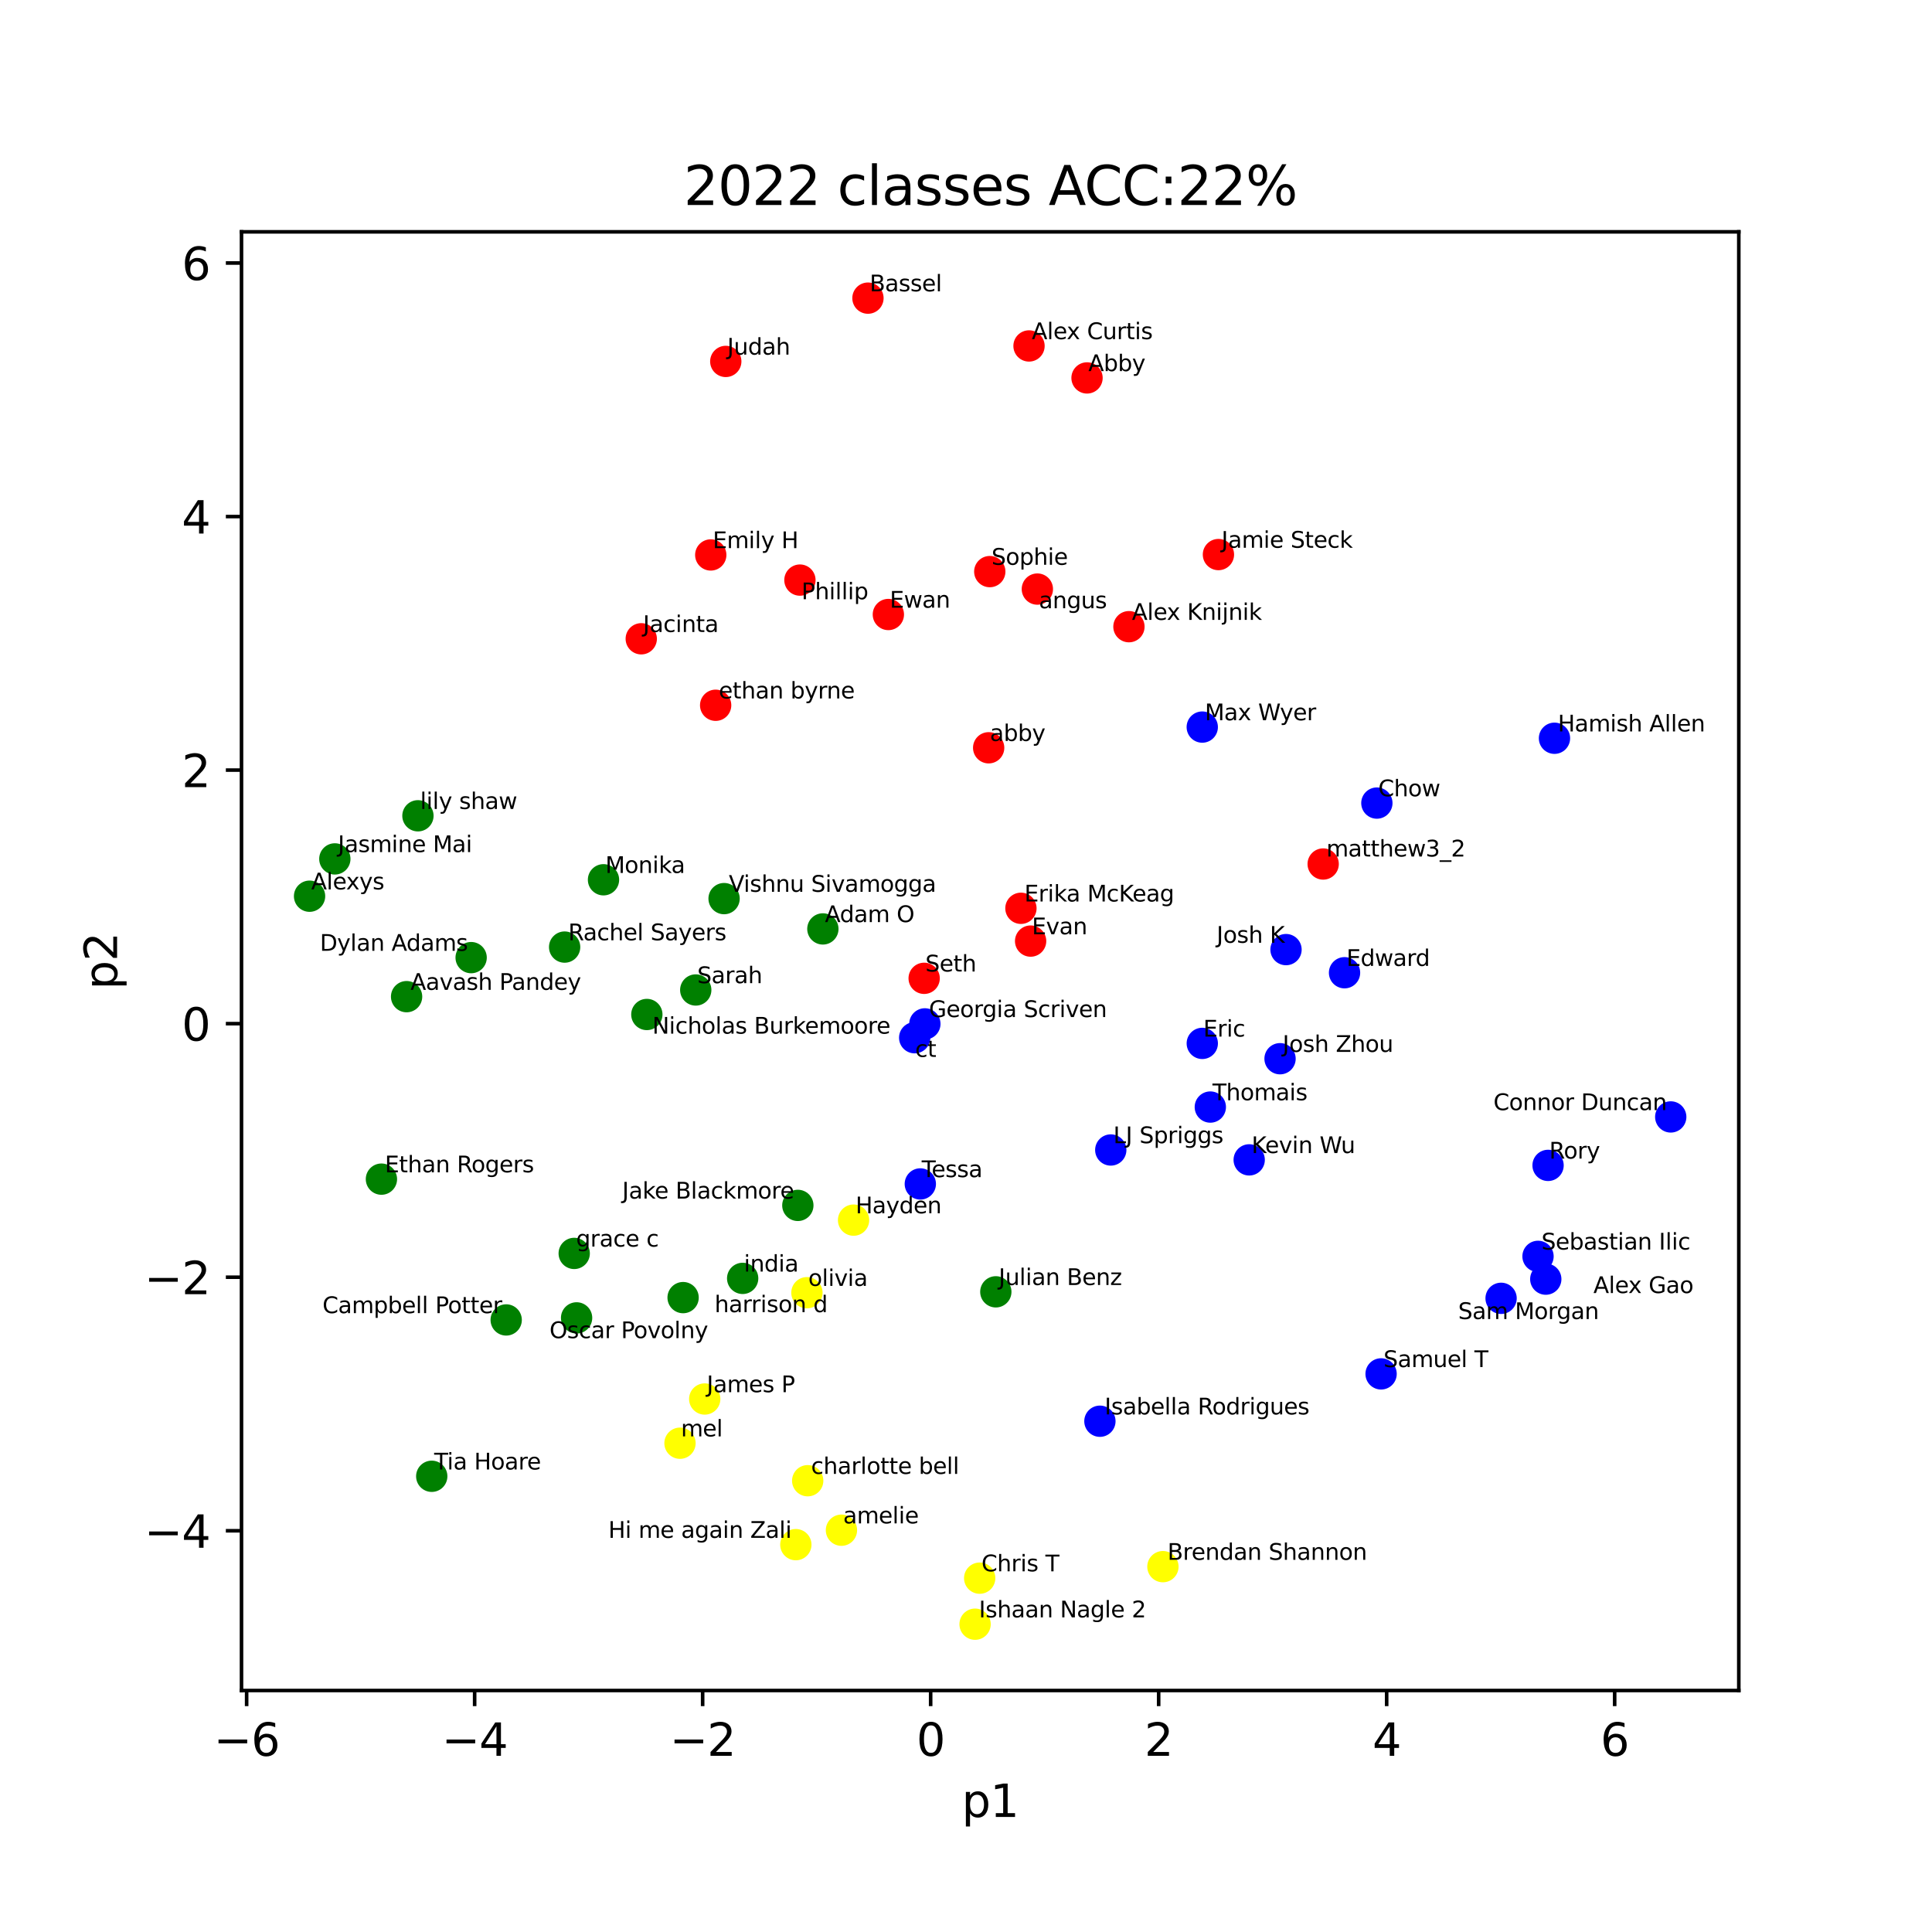 <?xml version="1.0" encoding="utf-8" standalone="no"?>
<!DOCTYPE svg PUBLIC "-//W3C//DTD SVG 1.1//EN"
  "http://www.w3.org/Graphics/SVG/1.1/DTD/svg11.dtd">
<svg height="432pt" version="1.1" viewBox="0 0 432 432" width="432pt" xmlns="http://www.w3.org/2000/svg" xmlns:xlink="http://www.w3.org/1999/xlink">
 <defs>
  <style type="text/css">*{stroke-linecap:butt;stroke-linejoin:round;}</style>
 </defs>
 <g id="figure_1">
  <g id="patch_1">
   <path d="M 0 432 
L 432 432 
L 432 0 
L 0 0 
z
" style="fill:#ffffff;"/>
  </g>
  <g id="axes_1">
   <g id="patch_2">
    <path d="M 54 378 
L 388.8 378 
L 388.8 51.84 
L 54 51.84 
z
" style="fill:#ffffff;"/>
   </g>
   <g id="PathCollection_1">
    <defs>
     <path d="M 0 3 
C 0.796 3 1.559 2.684 2.121 2.121 
C 2.684 1.559 3 0.796 3 -0 
C 3 -0.796 2.684 -1.559 2.121 -2.121 
C 1.559 -2.684 0.796 -3 0 -3 
C -0.796 -3 -1.559 -2.684 -2.121 -2.121 
C -2.684 -1.559 -3 -0.796 -3 0 
C -3 0.796 -2.684 1.559 -2.121 2.121 
C -1.559 2.684 -0.796 3 0 3 
z
" id="C0_0_63022b3af2"/>
    </defs>
    <g clip-path="url(#pe20cdf6d9e)">
     <use style="fill:#0000ff;stroke:#0000ff;" x="346.152" xlink:href="#C0_0_63022b3af2" y="260.584"/>
    </g>
    <g clip-path="url(#pe20cdf6d9e)">
     <use style="fill:#0000ff;stroke:#0000ff;" x="335.648" xlink:href="#C0_0_63022b3af2" y="290.307"/>
    </g>
    <g clip-path="url(#pe20cdf6d9e)">
     <use style="fill:#0000ff;stroke:#0000ff;" x="343.905" xlink:href="#C0_0_63022b3af2" y="280.926"/>
    </g>
    <g clip-path="url(#pe20cdf6d9e)">
     <use style="fill:#0000ff;stroke:#0000ff;" x="286.221" xlink:href="#C0_0_63022b3af2" y="236.733"/>
    </g>
    <g clip-path="url(#pe20cdf6d9e)">
     <use style="fill:#0000ff;stroke:#0000ff;" x="345.64" xlink:href="#C0_0_63022b3af2" y="286.019"/>
    </g>
    <g clip-path="url(#pe20cdf6d9e)">
     <use style="fill:#0000ff;stroke:#0000ff;" x="279.322" xlink:href="#C0_0_63022b3af2" y="259.351"/>
    </g>
    <g clip-path="url(#pe20cdf6d9e)">
     <use style="fill:#0000ff;stroke:#0000ff;" x="300.642" xlink:href="#C0_0_63022b3af2" y="217.506"/>
    </g>
    <g clip-path="url(#pe20cdf6d9e)">
     <use style="fill:#008000;stroke:#008000;" x="85.288" xlink:href="#C0_0_63022b3af2" y="263.658"/>
    </g>
    <g clip-path="url(#pe20cdf6d9e)">
     <use style="fill:#0000ff;stroke:#0000ff;" x="268.828" xlink:href="#C0_0_63022b3af2" y="162.578"/>
    </g>
    <g clip-path="url(#pe20cdf6d9e)">
     <use style="fill:#008000;stroke:#008000;" x="90.915" xlink:href="#C0_0_63022b3af2" y="222.855"/>
    </g>
    <g clip-path="url(#pe20cdf6d9e)">
     <use style="fill:#008000;stroke:#008000;" x="152.743" xlink:href="#C0_0_63022b3af2" y="290.149"/>
    </g>
    <g clip-path="url(#pe20cdf6d9e)">
     <use style="fill:#ff0000;stroke:#ff0000;" x="221.316" xlink:href="#C0_0_63022b3af2" y="127.812"/>
    </g>
    <g clip-path="url(#pe20cdf6d9e)">
     <use style="fill:#ffff00;stroke:#ffff00;" x="219.06" xlink:href="#C0_0_63022b3af2" y="352.879"/>
    </g>
    <g clip-path="url(#pe20cdf6d9e)">
     <use style="fill:#008000;stroke:#008000;" x="183.995" xlink:href="#C0_0_63022b3af2" y="207.709"/>
    </g>
    <g clip-path="url(#pe20cdf6d9e)">
     <use style="fill:#0000ff;stroke:#0000ff;" x="373.582" xlink:href="#C0_0_63022b3af2" y="249.75"/>
    </g>
    <g clip-path="url(#pe20cdf6d9e)">
     <use style="fill:#ff0000;stroke:#ff0000;" x="243.063" xlink:href="#C0_0_63022b3af2" y="84.506"/>
    </g>
    <g clip-path="url(#pe20cdf6d9e)">
     <use style="fill:#0000ff;stroke:#0000ff;" x="268.833" xlink:href="#C0_0_63022b3af2" y="233.306"/>
    </g>
    <g clip-path="url(#pe20cdf6d9e)">
     <use style="fill:#008000;stroke:#008000;" x="126.252" xlink:href="#C0_0_63022b3af2" y="211.771"/>
    </g>
    <g clip-path="url(#pe20cdf6d9e)">
     <use style="fill:#ffff00;stroke:#ffff00;" x="188.15" xlink:href="#C0_0_63022b3af2" y="342.157"/>
    </g>
    <g clip-path="url(#pe20cdf6d9e)">
     <use style="fill:#ff0000;stroke:#ff0000;" x="198.64" xlink:href="#C0_0_63022b3af2" y="137.404"/>
    </g>
    <g clip-path="url(#pe20cdf6d9e)">
     <use style="fill:#ff0000;stroke:#ff0000;" x="252.433" xlink:href="#C0_0_63022b3af2" y="140.129"/>
    </g>
    <g clip-path="url(#pe20cdf6d9e)">
     <use style="fill:#008000;stroke:#008000;" x="128.395" xlink:href="#C0_0_63022b3af2" y="280.267"/>
    </g>
    <g clip-path="url(#pe20cdf6d9e)">
     <use style="fill:#008000;stroke:#008000;" x="166.061" xlink:href="#C0_0_63022b3af2" y="285.849"/>
    </g>
    <g clip-path="url(#pe20cdf6d9e)">
     <use style="fill:#008000;stroke:#008000;" x="113.185" xlink:href="#C0_0_63022b3af2" y="295.142"/>
    </g>
    <g clip-path="url(#pe20cdf6d9e)">
     <use style="fill:#008000;stroke:#008000;" x="105.349" xlink:href="#C0_0_63022b3af2" y="214.127"/>
    </g>
    <g clip-path="url(#pe20cdf6d9e)">
     <use style="fill:#ffff00;stroke:#ffff00;" x="157.577" xlink:href="#C0_0_63022b3af2" y="312.821"/>
    </g>
    <g clip-path="url(#pe20cdf6d9e)">
     <use style="fill:#0000ff;stroke:#0000ff;" x="347.585" xlink:href="#C0_0_63022b3af2" y="165.075"/>
    </g>
    <g clip-path="url(#pe20cdf6d9e)">
     <use style="fill:#ff0000;stroke:#ff0000;" x="160.021" xlink:href="#C0_0_63022b3af2" y="157.7"/>
    </g>
    <g clip-path="url(#pe20cdf6d9e)">
     <use style="fill:#008000;stroke:#008000;" x="93.451" xlink:href="#C0_0_63022b3af2" y="182.413"/>
    </g>
    <g clip-path="url(#pe20cdf6d9e)">
     <use style="fill:#0000ff;stroke:#0000ff;" x="205.785" xlink:href="#C0_0_63022b3af2" y="264.73"/>
    </g>
    <g clip-path="url(#pe20cdf6d9e)">
     <use style="fill:#ff0000;stroke:#ff0000;" x="231.956" xlink:href="#C0_0_63022b3af2" y="131.719"/>
    </g>
    <g clip-path="url(#pe20cdf6d9e)">
     <use style="fill:#008000;stroke:#008000;" x="155.571" xlink:href="#C0_0_63022b3af2" y="221.362"/>
    </g>
    <g clip-path="url(#pe20cdf6d9e)">
     <use style="fill:#ffff00;stroke:#ffff00;" x="180.43" xlink:href="#C0_0_63022b3af2" y="289.053"/>
    </g>
    <g clip-path="url(#pe20cdf6d9e)">
     <use style="fill:#008000;stroke:#008000;" x="69.218" xlink:href="#C0_0_63022b3af2" y="200.394"/>
    </g>
    <g clip-path="url(#pe20cdf6d9e)">
     <use style="fill:#008000;stroke:#008000;" x="222.669" xlink:href="#C0_0_63022b3af2" y="288.856"/>
    </g>
    <g clip-path="url(#pe20cdf6d9e)">
     <use style="fill:#ff0000;stroke:#ff0000;" x="228.282" xlink:href="#C0_0_63022b3af2" y="203.098"/>
    </g>
    <g clip-path="url(#pe20cdf6d9e)">
     <use style="fill:#ff0000;stroke:#ff0000;" x="230.449" xlink:href="#C0_0_63022b3af2" y="210.43"/>
    </g>
    <g clip-path="url(#pe20cdf6d9e)">
     <use style="fill:#ffff00;stroke:#ffff00;" x="177.951" xlink:href="#C0_0_63022b3af2" y="345.39"/>
    </g>
    <g clip-path="url(#pe20cdf6d9e)">
     <use style="fill:#008000;stroke:#008000;" x="134.944" xlink:href="#C0_0_63022b3af2" y="196.719"/>
    </g>
    <g clip-path="url(#pe20cdf6d9e)">
     <use style="fill:#ffff00;stroke:#ffff00;" x="152.048" xlink:href="#C0_0_63022b3af2" y="322.707"/>
    </g>
    <g clip-path="url(#pe20cdf6d9e)">
     <use style="fill:#ff0000;stroke:#ff0000;" x="206.644" xlink:href="#C0_0_63022b3af2" y="218.755"/>
    </g>
    <g clip-path="url(#pe20cdf6d9e)">
     <use style="fill:#0000ff;stroke:#0000ff;" x="248.371" xlink:href="#C0_0_63022b3af2" y="257.141"/>
    </g>
    <g clip-path="url(#pe20cdf6d9e)">
     <use style="fill:#ff0000;stroke:#ff0000;" x="158.927" xlink:href="#C0_0_63022b3af2" y="124.089"/>
    </g>
    <g clip-path="url(#pe20cdf6d9e)">
     <use style="fill:#008000;stroke:#008000;" x="144.637" xlink:href="#C0_0_63022b3af2" y="226.842"/>
    </g>
    <g clip-path="url(#pe20cdf6d9e)">
     <use style="fill:#ff0000;stroke:#ff0000;" x="162.285" xlink:href="#C0_0_63022b3af2" y="80.817"/>
    </g>
    <g clip-path="url(#pe20cdf6d9e)">
     <use style="fill:#ff0000;stroke:#ff0000;" x="230.091" xlink:href="#C0_0_63022b3af2" y="77.356"/>
    </g>
    <g clip-path="url(#pe20cdf6d9e)">
     <use style="fill:#ffff00;stroke:#ffff00;" x="260.03" xlink:href="#C0_0_63022b3af2" y="350.308"/>
    </g>
    <g clip-path="url(#pe20cdf6d9e)">
     <use style="fill:#0000ff;stroke:#0000ff;" x="307.871" xlink:href="#C0_0_63022b3af2" y="179.572"/>
    </g>
    <g clip-path="url(#pe20cdf6d9e)">
     <use style="fill:#ffff00;stroke:#ffff00;" x="190.859" xlink:href="#C0_0_63022b3af2" y="272.824"/>
    </g>
    <g clip-path="url(#pe20cdf6d9e)">
     <use style="fill:#ff0000;stroke:#ff0000;" x="295.864" xlink:href="#C0_0_63022b3af2" y="193.194"/>
    </g>
    <g clip-path="url(#pe20cdf6d9e)">
     <use style="fill:#ffff00;stroke:#ffff00;" x="218.03" xlink:href="#C0_0_63022b3af2" y="363.175"/>
    </g>
    <g clip-path="url(#pe20cdf6d9e)">
     <use style="fill:#ff0000;stroke:#ff0000;" x="178.865" xlink:href="#C0_0_63022b3af2" y="129.71"/>
    </g>
    <g clip-path="url(#pe20cdf6d9e)">
     <use style="fill:#0000ff;stroke:#0000ff;" x="204.525" xlink:href="#C0_0_63022b3af2" y="232.039"/>
    </g>
    <g clip-path="url(#pe20cdf6d9e)">
     <use style="fill:#0000ff;stroke:#0000ff;" x="287.557" xlink:href="#C0_0_63022b3af2" y="212.334"/>
    </g>
    <g clip-path="url(#pe20cdf6d9e)">
     <use style="fill:#ffff00;stroke:#ffff00;" x="180.604" xlink:href="#C0_0_63022b3af2" y="331.092"/>
    </g>
    <g clip-path="url(#pe20cdf6d9e)">
     <use style="fill:#008000;stroke:#008000;" x="178.4" xlink:href="#C0_0_63022b3af2" y="269.53"/>
    </g>
    <g clip-path="url(#pe20cdf6d9e)">
     <use style="fill:#0000ff;stroke:#0000ff;" x="206.802" xlink:href="#C0_0_63022b3af2" y="228.943"/>
    </g>
    <g clip-path="url(#pe20cdf6d9e)">
     <use style="fill:#0000ff;stroke:#0000ff;" x="270.63" xlink:href="#C0_0_63022b3af2" y="247.541"/>
    </g>
    <g clip-path="url(#pe20cdf6d9e)">
     <use style="fill:#ff0000;stroke:#ff0000;" x="143.386" xlink:href="#C0_0_63022b3af2" y="142.835"/>
    </g>
    <g clip-path="url(#pe20cdf6d9e)">
     <use style="fill:#0000ff;stroke:#0000ff;" x="245.942" xlink:href="#C0_0_63022b3af2" y="317.79"/>
    </g>
    <g clip-path="url(#pe20cdf6d9e)">
     <use style="fill:#0000ff;stroke:#0000ff;" x="308.815" xlink:href="#C0_0_63022b3af2" y="307.205"/>
    </g>
    <g clip-path="url(#pe20cdf6d9e)">
     <use style="fill:#ff0000;stroke:#ff0000;" x="194.077" xlink:href="#C0_0_63022b3af2" y="66.665"/>
    </g>
    <g clip-path="url(#pe20cdf6d9e)">
     <use style="fill:#ff0000;stroke:#ff0000;" x="272.445" xlink:href="#C0_0_63022b3af2" y="124.002"/>
    </g>
    <g clip-path="url(#pe20cdf6d9e)">
     <use style="fill:#008000;stroke:#008000;" x="74.871" xlink:href="#C0_0_63022b3af2" y="192.054"/>
    </g>
    <g clip-path="url(#pe20cdf6d9e)">
     <use style="fill:#008000;stroke:#008000;" x="96.539" xlink:href="#C0_0_63022b3af2" y="330.101"/>
    </g>
    <g clip-path="url(#pe20cdf6d9e)">
     <use style="fill:#008000;stroke:#008000;" x="128.929" xlink:href="#C0_0_63022b3af2" y="294.683"/>
    </g>
    <g clip-path="url(#pe20cdf6d9e)">
     <use style="fill:#008000;stroke:#008000;" x="161.906" xlink:href="#C0_0_63022b3af2" y="200.932"/>
    </g>
    <g clip-path="url(#pe20cdf6d9e)">
     <use style="fill:#ff0000;stroke:#ff0000;" x="221.067" xlink:href="#C0_0_63022b3af2" y="167.207"/>
    </g>
   </g>
   <g id="matplotlib.axis_1">
    <g id="xtick_1">
     <g id="line2d_1">
      <defs>
       <path d="M 0 0 
L 0 3.5 
" id="mb91b9887de" style="stroke:#000000;stroke-width:0.8;"/>
      </defs>
      <g>
       <use style="stroke:#000000;stroke-width:0.8;" x="55.149" xlink:href="#mb91b9887de" y="378"/>
      </g>
     </g>
     <g id="text_1">
      <!-- −6 -->
      <g transform="translate(47.778 392.598)scale(0.1 -0.1)">
       <defs>
        <path d="M 678 2272 
L 4684 2272 
L 4684 1741 
L 678 1741 
L 678 2272 
z
" id="DejaVuSans-2212" transform="scale(0.016)"/>
        <path d="M 2113 2584 
Q 1688 2584 1439 2293 
Q 1191 2003 1191 1497 
Q 1191 994 1439 701 
Q 1688 409 2113 409 
Q 2538 409 2786 701 
Q 3034 994 3034 1497 
Q 3034 2003 2786 2293 
Q 2538 2584 2113 2584 
z
M 3366 4563 
L 3366 3988 
Q 3128 4100 2886 4159 
Q 2644 4219 2406 4219 
Q 1781 4219 1451 3797 
Q 1122 3375 1075 2522 
Q 1259 2794 1537 2939 
Q 1816 3084 2150 3084 
Q 2853 3084 3261 2657 
Q 3669 2231 3669 1497 
Q 3669 778 3244 343 
Q 2819 -91 2113 -91 
Q 1303 -91 875 529 
Q 447 1150 447 2328 
Q 447 3434 972 4092 
Q 1497 4750 2381 4750 
Q 2619 4750 2861 4703 
Q 3103 4656 3366 4563 
z
" id="DejaVuSans-36" transform="scale(0.016)"/>
       </defs>
       <use xlink:href="#DejaVuSans-2212"/>
       <use x="83.789" xlink:href="#DejaVuSans-36"/>
      </g>
     </g>
    </g>
    <g id="xtick_2">
     <g id="line2d_2">
      <g>
       <use style="stroke:#000000;stroke-width:0.8;" x="106.131" xlink:href="#mb91b9887de" y="378"/>
      </g>
     </g>
     <g id="text_2">
      <!-- −4 -->
      <g transform="translate(98.76 392.598)scale(0.1 -0.1)">
       <defs>
        <path d="M 2419 4116 
L 825 1625 
L 2419 1625 
L 2419 4116 
z
M 2253 4666 
L 3047 4666 
L 3047 1625 
L 3713 1625 
L 3713 1100 
L 3047 1100 
L 3047 0 
L 2419 0 
L 2419 1100 
L 313 1100 
L 313 1709 
L 2253 4666 
z
" id="DejaVuSans-34" transform="scale(0.016)"/>
       </defs>
       <use xlink:href="#DejaVuSans-2212"/>
       <use x="83.789" xlink:href="#DejaVuSans-34"/>
      </g>
     </g>
    </g>
    <g id="xtick_3">
     <g id="line2d_3">
      <g>
       <use style="stroke:#000000;stroke-width:0.8;" x="157.114" xlink:href="#mb91b9887de" y="378"/>
      </g>
     </g>
     <g id="text_3">
      <!-- −2 -->
      <g transform="translate(149.742 392.598)scale(0.1 -0.1)">
       <defs>
        <path d="M 1228 531 
L 3431 531 
L 3431 0 
L 469 0 
L 469 531 
Q 828 903 1448 1529 
Q 2069 2156 2228 2338 
Q 2531 2678 2651 2914 
Q 2772 3150 2772 3378 
Q 2772 3750 2511 3984 
Q 2250 4219 1831 4219 
Q 1534 4219 1204 4116 
Q 875 4013 500 3803 
L 500 4441 
Q 881 4594 1212 4672 
Q 1544 4750 1819 4750 
Q 2544 4750 2975 4387 
Q 3406 4025 3406 3419 
Q 3406 3131 3298 2873 
Q 3191 2616 2906 2266 
Q 2828 2175 2409 1742 
Q 1991 1309 1228 531 
z
" id="DejaVuSans-32" transform="scale(0.016)"/>
       </defs>
       <use xlink:href="#DejaVuSans-2212"/>
       <use x="83.789" xlink:href="#DejaVuSans-32"/>
      </g>
     </g>
    </g>
    <g id="xtick_4">
     <g id="line2d_4">
      <g>
       <use style="stroke:#000000;stroke-width:0.8;" x="208.096" xlink:href="#mb91b9887de" y="378"/>
      </g>
     </g>
     <g id="text_4">
      <!-- 0 -->
      <g transform="translate(204.915 392.598)scale(0.1 -0.1)">
       <defs>
        <path d="M 2034 4250 
Q 1547 4250 1301 3770 
Q 1056 3291 1056 2328 
Q 1056 1369 1301 889 
Q 1547 409 2034 409 
Q 2525 409 2770 889 
Q 3016 1369 3016 2328 
Q 3016 3291 2770 3770 
Q 2525 4250 2034 4250 
z
M 2034 4750 
Q 2819 4750 3233 4129 
Q 3647 3509 3647 2328 
Q 3647 1150 3233 529 
Q 2819 -91 2034 -91 
Q 1250 -91 836 529 
Q 422 1150 422 2328 
Q 422 3509 836 4129 
Q 1250 4750 2034 4750 
z
" id="DejaVuSans-30" transform="scale(0.016)"/>
       </defs>
       <use xlink:href="#DejaVuSans-30"/>
      </g>
     </g>
    </g>
    <g id="xtick_5">
     <g id="line2d_5">
      <g>
       <use style="stroke:#000000;stroke-width:0.8;" x="259.078" xlink:href="#mb91b9887de" y="378"/>
      </g>
     </g>
     <g id="text_5">
      <!-- 2 -->
      <g transform="translate(255.897 392.598)scale(0.1 -0.1)">
       <use xlink:href="#DejaVuSans-32"/>
      </g>
     </g>
    </g>
    <g id="xtick_6">
     <g id="line2d_6">
      <g>
       <use style="stroke:#000000;stroke-width:0.8;" x="310.061" xlink:href="#mb91b9887de" y="378"/>
      </g>
     </g>
     <g id="text_6">
      <!-- 4 -->
      <g transform="translate(306.88 392.598)scale(0.1 -0.1)">
       <use xlink:href="#DejaVuSans-34"/>
      </g>
     </g>
    </g>
    <g id="xtick_7">
     <g id="line2d_7">
      <g>
       <use style="stroke:#000000;stroke-width:0.8;" x="361.043" xlink:href="#mb91b9887de" y="378"/>
      </g>
     </g>
     <g id="text_7">
      <!-- 6 -->
      <g transform="translate(357.862 392.598)scale(0.1 -0.1)">
       <use xlink:href="#DejaVuSans-36"/>
      </g>
     </g>
    </g>
    <g id="text_8">
     <!-- p1 -->
     <g transform="translate(215.045 406.277)scale(0.1 -0.1)">
      <defs>
       <path d="M 1159 525 
L 1159 -1331 
L 581 -1331 
L 581 3500 
L 1159 3500 
L 1159 2969 
Q 1341 3281 1617 3432 
Q 1894 3584 2278 3584 
Q 2916 3584 3314 3078 
Q 3713 2572 3713 1747 
Q 3713 922 3314 415 
Q 2916 -91 2278 -91 
Q 1894 -91 1617 61 
Q 1341 213 1159 525 
z
M 3116 1747 
Q 3116 2381 2855 2742 
Q 2594 3103 2138 3103 
Q 1681 3103 1420 2742 
Q 1159 2381 1159 1747 
Q 1159 1113 1420 752 
Q 1681 391 2138 391 
Q 2594 391 2855 752 
Q 3116 1113 3116 1747 
z
" id="DejaVuSans-70" transform="scale(0.016)"/>
       <path d="M 794 531 
L 1825 531 
L 1825 4091 
L 703 3866 
L 703 4441 
L 1819 4666 
L 2450 4666 
L 2450 531 
L 3481 531 
L 3481 0 
L 794 0 
L 794 531 
z
" id="DejaVuSans-31" transform="scale(0.016)"/>
      </defs>
      <use xlink:href="#DejaVuSans-70"/>
      <use x="63.477" xlink:href="#DejaVuSans-31"/>
     </g>
    </g>
   </g>
   <g id="matplotlib.axis_2">
    <g id="ytick_1">
     <g id="line2d_8">
      <defs>
       <path d="M 0 0 
L -3.5 0 
" id="mb3aef9c5f0" style="stroke:#000000;stroke-width:0.8;"/>
      </defs>
      <g>
       <use style="stroke:#000000;stroke-width:0.8;" x="54" xlink:href="#mb3aef9c5f0" y="342.281"/>
      </g>
     </g>
     <g id="text_9">
      <!-- −4 -->
      <g transform="translate(32.258 346.08)scale(0.1 -0.1)">
       <use xlink:href="#DejaVuSans-2212"/>
       <use x="83.789" xlink:href="#DejaVuSans-34"/>
      </g>
     </g>
    </g>
    <g id="ytick_2">
     <g id="line2d_9">
      <g>
       <use style="stroke:#000000;stroke-width:0.8;" x="54" xlink:href="#mb3aef9c5f0" y="285.587"/>
      </g>
     </g>
     <g id="text_10">
      <!-- −2 -->
      <g transform="translate(32.258 289.386)scale(0.1 -0.1)">
       <use xlink:href="#DejaVuSans-2212"/>
       <use x="83.789" xlink:href="#DejaVuSans-32"/>
      </g>
     </g>
    </g>
    <g id="ytick_3">
     <g id="line2d_10">
      <g>
       <use style="stroke:#000000;stroke-width:0.8;" x="54" xlink:href="#mb3aef9c5f0" y="228.892"/>
      </g>
     </g>
     <g id="text_11">
      <!-- 0 -->
      <g transform="translate(40.638 232.691)scale(0.1 -0.1)">
       <use xlink:href="#DejaVuSans-30"/>
      </g>
     </g>
    </g>
    <g id="ytick_4">
     <g id="line2d_11">
      <g>
       <use style="stroke:#000000;stroke-width:0.8;" x="54" xlink:href="#mb3aef9c5f0" y="172.198"/>
      </g>
     </g>
     <g id="text_12">
      <!-- 2 -->
      <g transform="translate(40.638 175.997)scale(0.1 -0.1)">
       <use xlink:href="#DejaVuSans-32"/>
      </g>
     </g>
    </g>
    <g id="ytick_5">
     <g id="line2d_12">
      <g>
       <use style="stroke:#000000;stroke-width:0.8;" x="54" xlink:href="#mb3aef9c5f0" y="115.504"/>
      </g>
     </g>
     <g id="text_13">
      <!-- 4 -->
      <g transform="translate(40.638 119.303)scale(0.1 -0.1)">
       <use xlink:href="#DejaVuSans-34"/>
      </g>
     </g>
    </g>
    <g id="ytick_6">
     <g id="line2d_13">
      <g>
       <use style="stroke:#000000;stroke-width:0.8;" x="54" xlink:href="#mb3aef9c5f0" y="58.809"/>
      </g>
     </g>
     <g id="text_14">
      <!-- 6 -->
      <g transform="translate(40.638 62.609)scale(0.1 -0.1)">
       <use xlink:href="#DejaVuSans-36"/>
      </g>
     </g>
    </g>
    <g id="text_15">
     <!-- p2 -->
     <g transform="translate(26.178 221.275)rotate(-90)scale(0.1 -0.1)">
      <use xlink:href="#DejaVuSans-70"/>
      <use x="63.477" xlink:href="#DejaVuSans-32"/>
     </g>
    </g>
   </g>
   <g id="patch_3">
    <path d="M 54 378 
L 54 51.84 
" style="fill:none;stroke:#000000;stroke-linecap:square;stroke-linejoin:miter;stroke-width:0.8;"/>
   </g>
   <g id="patch_4">
    <path d="M 388.8 378 
L 388.8 51.84 
" style="fill:none;stroke:#000000;stroke-linecap:square;stroke-linejoin:miter;stroke-width:0.8;"/>
   </g>
   <g id="patch_5">
    <path d="M 54 378 
L 388.8 378 
" style="fill:none;stroke:#000000;stroke-linecap:square;stroke-linejoin:miter;stroke-width:0.8;"/>
   </g>
   <g id="patch_6">
    <path d="M 54 51.84 
L 388.8 51.84 
" style="fill:none;stroke:#000000;stroke-linecap:square;stroke-linejoin:miter;stroke-width:0.8;"/>
   </g>
   <g id="text_16">
    <!-- Rory -->
    <g transform="translate(346.41 259.059)scale(0.05 -0.05)">
     <defs>
      <path d="M 2841 2188 
Q 3044 2119 3236 1894 
Q 3428 1669 3622 1275 
L 4263 0 
L 3584 0 
L 2988 1197 
Q 2756 1666 2539 1819 
Q 2322 1972 1947 1972 
L 1259 1972 
L 1259 0 
L 628 0 
L 628 4666 
L 2053 4666 
Q 2853 4666 3247 4331 
Q 3641 3997 3641 3322 
Q 3641 2881 3436 2590 
Q 3231 2300 2841 2188 
z
M 1259 4147 
L 1259 2491 
L 2053 2491 
Q 2509 2491 2742 2702 
Q 2975 2913 2975 3322 
Q 2975 3731 2742 3939 
Q 2509 4147 2053 4147 
L 1259 4147 
z
" id="DejaVuSans-52" transform="scale(0.016)"/>
      <path d="M 1959 3097 
Q 1497 3097 1228 2736 
Q 959 2375 959 1747 
Q 959 1119 1226 758 
Q 1494 397 1959 397 
Q 2419 397 2687 759 
Q 2956 1122 2956 1747 
Q 2956 2369 2687 2733 
Q 2419 3097 1959 3097 
z
M 1959 3584 
Q 2709 3584 3137 3096 
Q 3566 2609 3566 1747 
Q 3566 888 3137 398 
Q 2709 -91 1959 -91 
Q 1206 -91 779 398 
Q 353 888 353 1747 
Q 353 2609 779 3096 
Q 1206 3584 1959 3584 
z
" id="DejaVuSans-6f" transform="scale(0.016)"/>
      <path d="M 2631 2963 
Q 2534 3019 2420 3045 
Q 2306 3072 2169 3072 
Q 1681 3072 1420 2755 
Q 1159 2438 1159 1844 
L 1159 0 
L 581 0 
L 581 3500 
L 1159 3500 
L 1159 2956 
Q 1341 3275 1631 3429 
Q 1922 3584 2338 3584 
Q 2397 3584 2469 3576 
Q 2541 3569 2628 3553 
L 2631 2963 
z
" id="DejaVuSans-72" transform="scale(0.016)"/>
      <path d="M 2059 -325 
Q 1816 -950 1584 -1140 
Q 1353 -1331 966 -1331 
L 506 -1331 
L 506 -850 
L 844 -850 
Q 1081 -850 1212 -737 
Q 1344 -625 1503 -206 
L 1606 56 
L 191 3500 
L 800 3500 
L 1894 763 
L 2988 3500 
L 3597 3500 
L 2059 -325 
z
" id="DejaVuSans-79" transform="scale(0.016)"/>
     </defs>
     <use xlink:href="#DejaVuSans-52"/>
     <use x="64.982" xlink:href="#DejaVuSans-6f"/>
     <use x="126.164" xlink:href="#DejaVuSans-72"/>
     <use x="167.277" xlink:href="#DejaVuSans-79"/>
    </g>
   </g>
   <g id="text_17">
    <!-- Sam Morgan -->
    <g transform="translate(326.041 294.941)scale(0.05 -0.05)">
     <defs>
      <path d="M 3425 4513 
L 3425 3897 
Q 3066 4069 2747 4153 
Q 2428 4238 2131 4238 
Q 1616 4238 1336 4038 
Q 1056 3838 1056 3469 
Q 1056 3159 1242 3001 
Q 1428 2844 1947 2747 
L 2328 2669 
Q 3034 2534 3370 2195 
Q 3706 1856 3706 1288 
Q 3706 609 3251 259 
Q 2797 -91 1919 -91 
Q 1588 -91 1214 -16 
Q 841 59 441 206 
L 441 856 
Q 825 641 1194 531 
Q 1563 422 1919 422 
Q 2459 422 2753 634 
Q 3047 847 3047 1241 
Q 3047 1584 2836 1778 
Q 2625 1972 2144 2069 
L 1759 2144 
Q 1053 2284 737 2584 
Q 422 2884 422 3419 
Q 422 4038 858 4394 
Q 1294 4750 2059 4750 
Q 2388 4750 2728 4690 
Q 3069 4631 3425 4513 
z
" id="DejaVuSans-53" transform="scale(0.016)"/>
      <path d="M 2194 1759 
Q 1497 1759 1228 1600 
Q 959 1441 959 1056 
Q 959 750 1161 570 
Q 1363 391 1709 391 
Q 2188 391 2477 730 
Q 2766 1069 2766 1631 
L 2766 1759 
L 2194 1759 
z
M 3341 1997 
L 3341 0 
L 2766 0 
L 2766 531 
Q 2569 213 2275 61 
Q 1981 -91 1556 -91 
Q 1019 -91 701 211 
Q 384 513 384 1019 
Q 384 1609 779 1909 
Q 1175 2209 1959 2209 
L 2766 2209 
L 2766 2266 
Q 2766 2663 2505 2880 
Q 2244 3097 1772 3097 
Q 1472 3097 1187 3025 
Q 903 2953 641 2809 
L 641 3341 
Q 956 3463 1253 3523 
Q 1550 3584 1831 3584 
Q 2591 3584 2966 3190 
Q 3341 2797 3341 1997 
z
" id="DejaVuSans-61" transform="scale(0.016)"/>
      <path d="M 3328 2828 
Q 3544 3216 3844 3400 
Q 4144 3584 4550 3584 
Q 5097 3584 5394 3201 
Q 5691 2819 5691 2113 
L 5691 0 
L 5113 0 
L 5113 2094 
Q 5113 2597 4934 2840 
Q 4756 3084 4391 3084 
Q 3944 3084 3684 2787 
Q 3425 2491 3425 1978 
L 3425 0 
L 2847 0 
L 2847 2094 
Q 2847 2600 2669 2842 
Q 2491 3084 2119 3084 
Q 1678 3084 1418 2786 
Q 1159 2488 1159 1978 
L 1159 0 
L 581 0 
L 581 3500 
L 1159 3500 
L 1159 2956 
Q 1356 3278 1631 3431 
Q 1906 3584 2284 3584 
Q 2666 3584 2933 3390 
Q 3200 3197 3328 2828 
z
" id="DejaVuSans-6d" transform="scale(0.016)"/>
      <path id="DejaVuSans-20" transform="scale(0.016)"/>
      <path d="M 628 4666 
L 1569 4666 
L 2759 1491 
L 3956 4666 
L 4897 4666 
L 4897 0 
L 4281 0 
L 4281 4097 
L 3078 897 
L 2444 897 
L 1241 4097 
L 1241 0 
L 628 0 
L 628 4666 
z
" id="DejaVuSans-4d" transform="scale(0.016)"/>
      <path d="M 2906 1791 
Q 2906 2416 2648 2759 
Q 2391 3103 1925 3103 
Q 1463 3103 1205 2759 
Q 947 2416 947 1791 
Q 947 1169 1205 825 
Q 1463 481 1925 481 
Q 2391 481 2648 825 
Q 2906 1169 2906 1791 
z
M 3481 434 
Q 3481 -459 3084 -895 
Q 2688 -1331 1869 -1331 
Q 1566 -1331 1297 -1286 
Q 1028 -1241 775 -1147 
L 775 -588 
Q 1028 -725 1275 -790 
Q 1522 -856 1778 -856 
Q 2344 -856 2625 -561 
Q 2906 -266 2906 331 
L 2906 616 
Q 2728 306 2450 153 
Q 2172 0 1784 0 
Q 1141 0 747 490 
Q 353 981 353 1791 
Q 353 2603 747 3093 
Q 1141 3584 1784 3584 
Q 2172 3584 2450 3431 
Q 2728 3278 2906 2969 
L 2906 3500 
L 3481 3500 
L 3481 434 
z
" id="DejaVuSans-67" transform="scale(0.016)"/>
      <path d="M 3513 2113 
L 3513 0 
L 2938 0 
L 2938 2094 
Q 2938 2591 2744 2837 
Q 2550 3084 2163 3084 
Q 1697 3084 1428 2787 
Q 1159 2491 1159 1978 
L 1159 0 
L 581 0 
L 581 3500 
L 1159 3500 
L 1159 2956 
Q 1366 3272 1645 3428 
Q 1925 3584 2291 3584 
Q 2894 3584 3203 3211 
Q 3513 2838 3513 2113 
z
" id="DejaVuSans-6e" transform="scale(0.016)"/>
     </defs>
     <use xlink:href="#DejaVuSans-53"/>
     <use x="63.477" xlink:href="#DejaVuSans-61"/>
     <use x="124.756" xlink:href="#DejaVuSans-6d"/>
     <use x="222.168" xlink:href="#DejaVuSans-20"/>
     <use x="253.955" xlink:href="#DejaVuSans-4d"/>
     <use x="340.234" xlink:href="#DejaVuSans-6f"/>
     <use x="401.416" xlink:href="#DejaVuSans-72"/>
     <use x="440.779" xlink:href="#DejaVuSans-67"/>
     <use x="504.256" xlink:href="#DejaVuSans-61"/>
     <use x="565.535" xlink:href="#DejaVuSans-6e"/>
    </g>
   </g>
   <g id="text_18">
    <!-- Sebastian Ilic -->
    <g transform="translate(344.666 279.401)scale(0.05 -0.05)">
     <defs>
      <path d="M 3597 1894 
L 3597 1613 
L 953 1613 
Q 991 1019 1311 708 
Q 1631 397 2203 397 
Q 2534 397 2845 478 
Q 3156 559 3463 722 
L 3463 178 
Q 3153 47 2828 -22 
Q 2503 -91 2169 -91 
Q 1331 -91 842 396 
Q 353 884 353 1716 
Q 353 2575 817 3079 
Q 1281 3584 2069 3584 
Q 2775 3584 3186 3129 
Q 3597 2675 3597 1894 
z
M 3022 2063 
Q 3016 2534 2758 2815 
Q 2500 3097 2075 3097 
Q 1594 3097 1305 2825 
Q 1016 2553 972 2059 
L 3022 2063 
z
" id="DejaVuSans-65" transform="scale(0.016)"/>
      <path d="M 3116 1747 
Q 3116 2381 2855 2742 
Q 2594 3103 2138 3103 
Q 1681 3103 1420 2742 
Q 1159 2381 1159 1747 
Q 1159 1113 1420 752 
Q 1681 391 2138 391 
Q 2594 391 2855 752 
Q 3116 1113 3116 1747 
z
M 1159 2969 
Q 1341 3281 1617 3432 
Q 1894 3584 2278 3584 
Q 2916 3584 3314 3078 
Q 3713 2572 3713 1747 
Q 3713 922 3314 415 
Q 2916 -91 2278 -91 
Q 1894 -91 1617 61 
Q 1341 213 1159 525 
L 1159 0 
L 581 0 
L 581 4863 
L 1159 4863 
L 1159 2969 
z
" id="DejaVuSans-62" transform="scale(0.016)"/>
      <path d="M 2834 3397 
L 2834 2853 
Q 2591 2978 2328 3040 
Q 2066 3103 1784 3103 
Q 1356 3103 1142 2972 
Q 928 2841 928 2578 
Q 928 2378 1081 2264 
Q 1234 2150 1697 2047 
L 1894 2003 
Q 2506 1872 2764 1633 
Q 3022 1394 3022 966 
Q 3022 478 2636 193 
Q 2250 -91 1575 -91 
Q 1294 -91 989 -36 
Q 684 19 347 128 
L 347 722 
Q 666 556 975 473 
Q 1284 391 1588 391 
Q 1994 391 2212 530 
Q 2431 669 2431 922 
Q 2431 1156 2273 1281 
Q 2116 1406 1581 1522 
L 1381 1569 
Q 847 1681 609 1914 
Q 372 2147 372 2553 
Q 372 3047 722 3315 
Q 1072 3584 1716 3584 
Q 2034 3584 2315 3537 
Q 2597 3491 2834 3397 
z
" id="DejaVuSans-73" transform="scale(0.016)"/>
      <path d="M 1172 4494 
L 1172 3500 
L 2356 3500 
L 2356 3053 
L 1172 3053 
L 1172 1153 
Q 1172 725 1289 603 
Q 1406 481 1766 481 
L 2356 481 
L 2356 0 
L 1766 0 
Q 1100 0 847 248 
Q 594 497 594 1153 
L 594 3053 
L 172 3053 
L 172 3500 
L 594 3500 
L 594 4494 
L 1172 4494 
z
" id="DejaVuSans-74" transform="scale(0.016)"/>
      <path d="M 603 3500 
L 1178 3500 
L 1178 0 
L 603 0 
L 603 3500 
z
M 603 4863 
L 1178 4863 
L 1178 4134 
L 603 4134 
L 603 4863 
z
" id="DejaVuSans-69" transform="scale(0.016)"/>
      <path d="M 628 4666 
L 1259 4666 
L 1259 0 
L 628 0 
L 628 4666 
z
" id="DejaVuSans-49" transform="scale(0.016)"/>
      <path d="M 603 4863 
L 1178 4863 
L 1178 0 
L 603 0 
L 603 4863 
z
" id="DejaVuSans-6c" transform="scale(0.016)"/>
      <path d="M 3122 3366 
L 3122 2828 
Q 2878 2963 2633 3030 
Q 2388 3097 2138 3097 
Q 1578 3097 1268 2742 
Q 959 2388 959 1747 
Q 959 1106 1268 751 
Q 1578 397 2138 397 
Q 2388 397 2633 464 
Q 2878 531 3122 666 
L 3122 134 
Q 2881 22 2623 -34 
Q 2366 -91 2075 -91 
Q 1284 -91 818 406 
Q 353 903 353 1747 
Q 353 2603 823 3093 
Q 1294 3584 2113 3584 
Q 2378 3584 2631 3529 
Q 2884 3475 3122 3366 
z
" id="DejaVuSans-63" transform="scale(0.016)"/>
     </defs>
     <use xlink:href="#DejaVuSans-53"/>
     <use x="63.477" xlink:href="#DejaVuSans-65"/>
     <use x="125" xlink:href="#DejaVuSans-62"/>
     <use x="188.477" xlink:href="#DejaVuSans-61"/>
     <use x="249.756" xlink:href="#DejaVuSans-73"/>
     <use x="301.855" xlink:href="#DejaVuSans-74"/>
     <use x="341.064" xlink:href="#DejaVuSans-69"/>
     <use x="368.848" xlink:href="#DejaVuSans-61"/>
     <use x="430.127" xlink:href="#DejaVuSans-6e"/>
     <use x="493.506" xlink:href="#DejaVuSans-20"/>
     <use x="525.293" xlink:href="#DejaVuSans-49"/>
     <use x="554.785" xlink:href="#DejaVuSans-6c"/>
     <use x="582.568" xlink:href="#DejaVuSans-69"/>
     <use x="610.352" xlink:href="#DejaVuSans-63"/>
    </g>
   </g>
   <g id="text_19">
    <!-- Josh Zhou -->
    <g transform="translate(286.786 235.208)scale(0.05 -0.05)">
     <defs>
      <path d="M 628 4666 
L 1259 4666 
L 1259 325 
Q 1259 -519 939 -900 
Q 619 -1281 -91 -1281 
L -331 -1281 
L -331 -750 
L -134 -750 
Q 284 -750 456 -515 
Q 628 -281 628 325 
L 628 4666 
z
" id="DejaVuSans-4a" transform="scale(0.016)"/>
      <path d="M 3513 2113 
L 3513 0 
L 2938 0 
L 2938 2094 
Q 2938 2591 2744 2837 
Q 2550 3084 2163 3084 
Q 1697 3084 1428 2787 
Q 1159 2491 1159 1978 
L 1159 0 
L 581 0 
L 581 4863 
L 1159 4863 
L 1159 2956 
Q 1366 3272 1645 3428 
Q 1925 3584 2291 3584 
Q 2894 3584 3203 3211 
Q 3513 2838 3513 2113 
z
" id="DejaVuSans-68" transform="scale(0.016)"/>
      <path d="M 359 4666 
L 4025 4666 
L 4025 4184 
L 1075 531 
L 4097 531 
L 4097 0 
L 288 0 
L 288 481 
L 3238 4134 
L 359 4134 
L 359 4666 
z
" id="DejaVuSans-5a" transform="scale(0.016)"/>
      <path d="M 544 1381 
L 544 3500 
L 1119 3500 
L 1119 1403 
Q 1119 906 1312 657 
Q 1506 409 1894 409 
Q 2359 409 2629 706 
Q 2900 1003 2900 1516 
L 2900 3500 
L 3475 3500 
L 3475 0 
L 2900 0 
L 2900 538 
Q 2691 219 2414 64 
Q 2138 -91 1772 -91 
Q 1169 -91 856 284 
Q 544 659 544 1381 
z
M 1991 3584 
L 1991 3584 
z
" id="DejaVuSans-75" transform="scale(0.016)"/>
     </defs>
     <use xlink:href="#DejaVuSans-4a"/>
     <use x="29.492" xlink:href="#DejaVuSans-6f"/>
     <use x="90.674" xlink:href="#DejaVuSans-73"/>
     <use x="142.773" xlink:href="#DejaVuSans-68"/>
     <use x="206.152" xlink:href="#DejaVuSans-20"/>
     <use x="237.939" xlink:href="#DejaVuSans-5a"/>
     <use x="306.445" xlink:href="#DejaVuSans-68"/>
     <use x="369.824" xlink:href="#DejaVuSans-6f"/>
     <use x="431.006" xlink:href="#DejaVuSans-75"/>
    </g>
   </g>
   <g id="text_20">
    <!-- Alex Gao -->
    <g transform="translate(356.289 289.13)scale(0.05 -0.05)">
     <defs>
      <path d="M 2188 4044 
L 1331 1722 
L 3047 1722 
L 2188 4044 
z
M 1831 4666 
L 2547 4666 
L 4325 0 
L 3669 0 
L 3244 1197 
L 1141 1197 
L 716 0 
L 50 0 
L 1831 4666 
z
" id="DejaVuSans-41" transform="scale(0.016)"/>
      <path d="M 3513 3500 
L 2247 1797 
L 3578 0 
L 2900 0 
L 1881 1375 
L 863 0 
L 184 0 
L 1544 1831 
L 300 3500 
L 978 3500 
L 1906 2253 
L 2834 3500 
L 3513 3500 
z
" id="DejaVuSans-78" transform="scale(0.016)"/>
      <path d="M 3809 666 
L 3809 1919 
L 2778 1919 
L 2778 2438 
L 4434 2438 
L 4434 434 
Q 4069 175 3628 42 
Q 3188 -91 2688 -91 
Q 1594 -91 976 548 
Q 359 1188 359 2328 
Q 359 3472 976 4111 
Q 1594 4750 2688 4750 
Q 3144 4750 3555 4637 
Q 3966 4525 4313 4306 
L 4313 3634 
Q 3963 3931 3569 4081 
Q 3175 4231 2741 4231 
Q 1884 4231 1454 3753 
Q 1025 3275 1025 2328 
Q 1025 1384 1454 906 
Q 1884 428 2741 428 
Q 3075 428 3337 486 
Q 3600 544 3809 666 
z
" id="DejaVuSans-47" transform="scale(0.016)"/>
     </defs>
     <use xlink:href="#DejaVuSans-41"/>
     <use x="68.408" xlink:href="#DejaVuSans-6c"/>
     <use x="96.191" xlink:href="#DejaVuSans-65"/>
     <use x="155.965" xlink:href="#DejaVuSans-78"/>
     <use x="215.145" xlink:href="#DejaVuSans-20"/>
     <use x="246.932" xlink:href="#DejaVuSans-47"/>
     <use x="324.422" xlink:href="#DejaVuSans-61"/>
     <use x="385.701" xlink:href="#DejaVuSans-6f"/>
    </g>
   </g>
   <g id="text_21">
    <!-- Kevin Wu -->
    <g transform="translate(279.851 257.826)scale(0.05 -0.05)">
     <defs>
      <path d="M 628 4666 
L 1259 4666 
L 1259 2694 
L 3353 4666 
L 4166 4666 
L 1850 2491 
L 4331 0 
L 3500 0 
L 1259 2247 
L 1259 0 
L 628 0 
L 628 4666 
z
" id="DejaVuSans-4b" transform="scale(0.016)"/>
      <path d="M 191 3500 
L 800 3500 
L 1894 563 
L 2988 3500 
L 3597 3500 
L 2284 0 
L 1503 0 
L 191 3500 
z
" id="DejaVuSans-76" transform="scale(0.016)"/>
      <path d="M 213 4666 
L 850 4666 
L 1831 722 
L 2809 4666 
L 3519 4666 
L 4500 722 
L 5478 4666 
L 6119 4666 
L 4947 0 
L 4153 0 
L 3169 4050 
L 2175 0 
L 1381 0 
L 213 4666 
z
" id="DejaVuSans-57" transform="scale(0.016)"/>
     </defs>
     <use xlink:href="#DejaVuSans-4b"/>
     <use x="60.576" xlink:href="#DejaVuSans-65"/>
     <use x="122.1" xlink:href="#DejaVuSans-76"/>
     <use x="181.279" xlink:href="#DejaVuSans-69"/>
     <use x="209.062" xlink:href="#DejaVuSans-6e"/>
     <use x="272.441" xlink:href="#DejaVuSans-20"/>
     <use x="304.229" xlink:href="#DejaVuSans-57"/>
     <use x="399.48" xlink:href="#DejaVuSans-75"/>
    </g>
   </g>
   <g id="text_22">
    <!-- Edward -->
    <g transform="translate(301.068 215.981)scale(0.05 -0.05)">
     <defs>
      <path d="M 628 4666 
L 3578 4666 
L 3578 4134 
L 1259 4134 
L 1259 2753 
L 3481 2753 
L 3481 2222 
L 1259 2222 
L 1259 531 
L 3634 531 
L 3634 0 
L 628 0 
L 628 4666 
z
" id="DejaVuSans-45" transform="scale(0.016)"/>
      <path d="M 2906 2969 
L 2906 4863 
L 3481 4863 
L 3481 0 
L 2906 0 
L 2906 525 
Q 2725 213 2448 61 
Q 2172 -91 1784 -91 
Q 1150 -91 751 415 
Q 353 922 353 1747 
Q 353 2572 751 3078 
Q 1150 3584 1784 3584 
Q 2172 3584 2448 3432 
Q 2725 3281 2906 2969 
z
M 947 1747 
Q 947 1113 1208 752 
Q 1469 391 1925 391 
Q 2381 391 2643 752 
Q 2906 1113 2906 1747 
Q 2906 2381 2643 2742 
Q 2381 3103 1925 3103 
Q 1469 3103 1208 2742 
Q 947 2381 947 1747 
z
" id="DejaVuSans-64" transform="scale(0.016)"/>
      <path d="M 269 3500 
L 844 3500 
L 1563 769 
L 2278 3500 
L 2956 3500 
L 3675 769 
L 4391 3500 
L 4966 3500 
L 4050 0 
L 3372 0 
L 2619 2869 
L 1863 0 
L 1184 0 
L 269 3500 
z
" id="DejaVuSans-77" transform="scale(0.016)"/>
     </defs>
     <use xlink:href="#DejaVuSans-45"/>
     <use x="63.184" xlink:href="#DejaVuSans-64"/>
     <use x="126.66" xlink:href="#DejaVuSans-77"/>
     <use x="208.447" xlink:href="#DejaVuSans-61"/>
     <use x="269.727" xlink:href="#DejaVuSans-72"/>
     <use x="309.09" xlink:href="#DejaVuSans-64"/>
    </g>
   </g>
   <g id="text_23">
    <!-- Ethan Rogers -->
    <g transform="translate(86.05 262.134)scale(0.05 -0.05)">
     <use xlink:href="#DejaVuSans-45"/>
     <use x="63.184" xlink:href="#DejaVuSans-74"/>
     <use x="102.393" xlink:href="#DejaVuSans-68"/>
     <use x="165.771" xlink:href="#DejaVuSans-61"/>
     <use x="227.051" xlink:href="#DejaVuSans-6e"/>
     <use x="290.43" xlink:href="#DejaVuSans-20"/>
     <use x="322.217" xlink:href="#DejaVuSans-52"/>
     <use x="387.199" xlink:href="#DejaVuSans-6f"/>
     <use x="448.381" xlink:href="#DejaVuSans-67"/>
     <use x="511.857" xlink:href="#DejaVuSans-65"/>
     <use x="573.381" xlink:href="#DejaVuSans-72"/>
     <use x="614.494" xlink:href="#DejaVuSans-73"/>
    </g>
   </g>
   <g id="text_24">
    <!-- Max Wyer -->
    <g transform="translate(269.396 161.054)scale(0.05 -0.05)">
     <use xlink:href="#DejaVuSans-4d"/>
     <use x="86.279" xlink:href="#DejaVuSans-61"/>
     <use x="147.559" xlink:href="#DejaVuSans-78"/>
     <use x="206.738" xlink:href="#DejaVuSans-20"/>
     <use x="238.525" xlink:href="#DejaVuSans-57"/>
     <use x="335.652" xlink:href="#DejaVuSans-79"/>
     <use x="394.832" xlink:href="#DejaVuSans-65"/>
     <use x="456.355" xlink:href="#DejaVuSans-72"/>
    </g>
   </g>
   <g id="text_25">
    <!-- Aavash Pandey -->
    <g transform="translate(91.786 221.331)scale(0.05 -0.05)">
     <defs>
      <path d="M 1259 4147 
L 1259 2394 
L 2053 2394 
Q 2494 2394 2734 2622 
Q 2975 2850 2975 3272 
Q 2975 3691 2734 3919 
Q 2494 4147 2053 4147 
L 1259 4147 
z
M 628 4666 
L 2053 4666 
Q 2838 4666 3239 4311 
Q 3641 3956 3641 3272 
Q 3641 2581 3239 2228 
Q 2838 1875 2053 1875 
L 1259 1875 
L 1259 0 
L 628 0 
L 628 4666 
z
" id="DejaVuSans-50" transform="scale(0.016)"/>
     </defs>
     <use xlink:href="#DejaVuSans-41"/>
     <use x="68.408" xlink:href="#DejaVuSans-61"/>
     <use x="129.688" xlink:href="#DejaVuSans-76"/>
     <use x="188.867" xlink:href="#DejaVuSans-61"/>
     <use x="250.146" xlink:href="#DejaVuSans-73"/>
     <use x="302.246" xlink:href="#DejaVuSans-68"/>
     <use x="365.625" xlink:href="#DejaVuSans-20"/>
     <use x="397.412" xlink:href="#DejaVuSans-50"/>
     <use x="453.215" xlink:href="#DejaVuSans-61"/>
     <use x="514.494" xlink:href="#DejaVuSans-6e"/>
     <use x="577.873" xlink:href="#DejaVuSans-64"/>
     <use x="641.35" xlink:href="#DejaVuSans-65"/>
     <use x="702.873" xlink:href="#DejaVuSans-79"/>
    </g>
   </g>
   <g id="text_26">
    <!-- harrison d -->
    <g transform="translate(159.782 293.398)scale(0.05 -0.05)">
     <use xlink:href="#DejaVuSans-68"/>
     <use x="63.379" xlink:href="#DejaVuSans-61"/>
     <use x="124.658" xlink:href="#DejaVuSans-72"/>
     <use x="164.021" xlink:href="#DejaVuSans-72"/>
     <use x="205.135" xlink:href="#DejaVuSans-69"/>
     <use x="232.918" xlink:href="#DejaVuSans-73"/>
     <use x="285.018" xlink:href="#DejaVuSans-6f"/>
     <use x="346.199" xlink:href="#DejaVuSans-6e"/>
     <use x="409.578" xlink:href="#DejaVuSans-20"/>
     <use x="441.365" xlink:href="#DejaVuSans-64"/>
    </g>
   </g>
   <g id="text_27">
    <!-- Sophie -->
    <g transform="translate(221.705 126.287)scale(0.05 -0.05)">
     <use xlink:href="#DejaVuSans-53"/>
     <use x="63.477" xlink:href="#DejaVuSans-6f"/>
     <use x="124.658" xlink:href="#DejaVuSans-70"/>
     <use x="188.135" xlink:href="#DejaVuSans-68"/>
     <use x="251.514" xlink:href="#DejaVuSans-69"/>
     <use x="279.297" xlink:href="#DejaVuSans-65"/>
    </g>
   </g>
   <g id="text_28">
    <!-- Chris T -->
    <g transform="translate(219.457 351.354)scale(0.05 -0.05)">
     <defs>
      <path d="M 4122 4306 
L 4122 3641 
Q 3803 3938 3442 4084 
Q 3081 4231 2675 4231 
Q 1875 4231 1450 3742 
Q 1025 3253 1025 2328 
Q 1025 1406 1450 917 
Q 1875 428 2675 428 
Q 3081 428 3442 575 
Q 3803 722 4122 1019 
L 4122 359 
Q 3791 134 3420 21 
Q 3050 -91 2638 -91 
Q 1578 -91 968 557 
Q 359 1206 359 2328 
Q 359 3453 968 4101 
Q 1578 4750 2638 4750 
Q 3056 4750 3426 4639 
Q 3797 4528 4122 4306 
z
" id="DejaVuSans-43" transform="scale(0.016)"/>
      <path d="M -19 4666 
L 3928 4666 
L 3928 4134 
L 2272 4134 
L 2272 0 
L 1638 0 
L 1638 4134 
L -19 4134 
L -19 4666 
z
" id="DejaVuSans-54" transform="scale(0.016)"/>
     </defs>
     <use xlink:href="#DejaVuSans-43"/>
     <use x="69.824" xlink:href="#DejaVuSans-68"/>
     <use x="133.203" xlink:href="#DejaVuSans-72"/>
     <use x="174.316" xlink:href="#DejaVuSans-69"/>
     <use x="202.1" xlink:href="#DejaVuSans-73"/>
     <use x="254.199" xlink:href="#DejaVuSans-20"/>
     <use x="285.986" xlink:href="#DejaVuSans-54"/>
    </g>
   </g>
   <g id="text_29">
    <!-- Adam O -->
    <g transform="translate(184.451 206.185)scale(0.05 -0.05)">
     <defs>
      <path d="M 2522 4238 
Q 1834 4238 1429 3725 
Q 1025 3213 1025 2328 
Q 1025 1447 1429 934 
Q 1834 422 2522 422 
Q 3209 422 3611 934 
Q 4013 1447 4013 2328 
Q 4013 3213 3611 3725 
Q 3209 4238 2522 4238 
z
M 2522 4750 
Q 3503 4750 4090 4092 
Q 4678 3434 4678 2328 
Q 4678 1225 4090 567 
Q 3503 -91 2522 -91 
Q 1538 -91 948 565 
Q 359 1222 359 2328 
Q 359 3434 948 4092 
Q 1538 4750 2522 4750 
z
" id="DejaVuSans-4f" transform="scale(0.016)"/>
     </defs>
     <use xlink:href="#DejaVuSans-41"/>
     <use x="66.658" xlink:href="#DejaVuSans-64"/>
     <use x="130.135" xlink:href="#DejaVuSans-61"/>
     <use x="191.414" xlink:href="#DejaVuSans-6d"/>
     <use x="288.826" xlink:href="#DejaVuSans-20"/>
     <use x="320.613" xlink:href="#DejaVuSans-4f"/>
    </g>
   </g>
   <g id="text_30">
    <!-- Connor Duncan -->
    <g transform="translate(333.934 248.226)scale(0.05 -0.05)">
     <defs>
      <path d="M 1259 4147 
L 1259 519 
L 2022 519 
Q 2988 519 3436 956 
Q 3884 1394 3884 2338 
Q 3884 3275 3436 3711 
Q 2988 4147 2022 4147 
L 1259 4147 
z
M 628 4666 
L 1925 4666 
Q 3281 4666 3915 4102 
Q 4550 3538 4550 2338 
Q 4550 1131 3912 565 
Q 3275 0 1925 0 
L 628 0 
L 628 4666 
z
" id="DejaVuSans-44" transform="scale(0.016)"/>
     </defs>
     <use xlink:href="#DejaVuSans-43"/>
     <use x="69.824" xlink:href="#DejaVuSans-6f"/>
     <use x="131.006" xlink:href="#DejaVuSans-6e"/>
     <use x="194.385" xlink:href="#DejaVuSans-6e"/>
     <use x="257.764" xlink:href="#DejaVuSans-6f"/>
     <use x="318.945" xlink:href="#DejaVuSans-72"/>
     <use x="360.059" xlink:href="#DejaVuSans-20"/>
     <use x="391.846" xlink:href="#DejaVuSans-44"/>
     <use x="468.848" xlink:href="#DejaVuSans-75"/>
     <use x="532.227" xlink:href="#DejaVuSans-6e"/>
     <use x="595.605" xlink:href="#DejaVuSans-63"/>
     <use x="650.586" xlink:href="#DejaVuSans-61"/>
     <use x="711.865" xlink:href="#DejaVuSans-6e"/>
    </g>
   </g>
   <g id="text_31">
    <!-- Abby -->
    <g transform="translate(243.354 82.982)scale(0.05 -0.05)">
     <use xlink:href="#DejaVuSans-41"/>
     <use x="68.408" xlink:href="#DejaVuSans-62"/>
     <use x="131.885" xlink:href="#DejaVuSans-62"/>
     <use x="195.361" xlink:href="#DejaVuSans-79"/>
    </g>
   </g>
   <g id="text_32">
    <!-- Eric -->
    <g transform="translate(269.047 231.782)scale(0.05 -0.05)">
     <use xlink:href="#DejaVuSans-45"/>
     <use x="63.184" xlink:href="#DejaVuSans-72"/>
     <use x="104.297" xlink:href="#DejaVuSans-69"/>
     <use x="132.08" xlink:href="#DejaVuSans-63"/>
    </g>
   </g>
   <g id="text_33">
    <!-- Rachel Sayers -->
    <g transform="translate(127.06 210.246)scale(0.05 -0.05)">
     <use xlink:href="#DejaVuSans-52"/>
     <use x="67.232" xlink:href="#DejaVuSans-61"/>
     <use x="128.512" xlink:href="#DejaVuSans-63"/>
     <use x="183.492" xlink:href="#DejaVuSans-68"/>
     <use x="246.871" xlink:href="#DejaVuSans-65"/>
     <use x="308.395" xlink:href="#DejaVuSans-6c"/>
     <use x="336.178" xlink:href="#DejaVuSans-20"/>
     <use x="367.965" xlink:href="#DejaVuSans-53"/>
     <use x="431.441" xlink:href="#DejaVuSans-61"/>
     <use x="492.721" xlink:href="#DejaVuSans-79"/>
     <use x="551.9" xlink:href="#DejaVuSans-65"/>
     <use x="613.424" xlink:href="#DejaVuSans-72"/>
     <use x="654.537" xlink:href="#DejaVuSans-73"/>
    </g>
   </g>
   <g id="text_34">
    <!-- amelie -->
    <g transform="translate(188.536 340.632)scale(0.05 -0.05)">
     <use xlink:href="#DejaVuSans-61"/>
     <use x="61.279" xlink:href="#DejaVuSans-6d"/>
     <use x="158.691" xlink:href="#DejaVuSans-65"/>
     <use x="220.215" xlink:href="#DejaVuSans-6c"/>
     <use x="247.998" xlink:href="#DejaVuSans-69"/>
     <use x="275.781" xlink:href="#DejaVuSans-65"/>
    </g>
   </g>
   <g id="text_35">
    <!-- Ewan -->
    <g transform="translate(198.948 135.88)scale(0.05 -0.05)">
     <use xlink:href="#DejaVuSans-45"/>
     <use x="63.184" xlink:href="#DejaVuSans-77"/>
     <use x="144.971" xlink:href="#DejaVuSans-61"/>
     <use x="206.25" xlink:href="#DejaVuSans-6e"/>
    </g>
   </g>
   <g id="text_36">
    <!-- Alex Knijnik -->
    <g transform="translate(253.097 138.604)scale(0.05 -0.05)">
     <defs>
      <path d="M 603 3500 
L 1178 3500 
L 1178 -63 
Q 1178 -731 923 -1031 
Q 669 -1331 103 -1331 
L -116 -1331 
L -116 -844 
L 38 -844 
Q 366 -844 484 -692 
Q 603 -541 603 -63 
L 603 3500 
z
M 603 4863 
L 1178 4863 
L 1178 4134 
L 603 4134 
L 603 4863 
z
" id="DejaVuSans-6a" transform="scale(0.016)"/>
      <path d="M 581 4863 
L 1159 4863 
L 1159 1991 
L 2875 3500 
L 3609 3500 
L 1753 1863 
L 3688 0 
L 2938 0 
L 1159 1709 
L 1159 0 
L 581 0 
L 581 4863 
z
" id="DejaVuSans-6b" transform="scale(0.016)"/>
     </defs>
     <use xlink:href="#DejaVuSans-41"/>
     <use x="68.408" xlink:href="#DejaVuSans-6c"/>
     <use x="96.191" xlink:href="#DejaVuSans-65"/>
     <use x="155.965" xlink:href="#DejaVuSans-78"/>
     <use x="215.145" xlink:href="#DejaVuSans-20"/>
     <use x="246.932" xlink:href="#DejaVuSans-4b"/>
     <use x="312.508" xlink:href="#DejaVuSans-6e"/>
     <use x="375.887" xlink:href="#DejaVuSans-69"/>
     <use x="403.67" xlink:href="#DejaVuSans-6a"/>
     <use x="431.453" xlink:href="#DejaVuSans-6e"/>
     <use x="494.832" xlink:href="#DejaVuSans-69"/>
     <use x="522.615" xlink:href="#DejaVuSans-6b"/>
    </g>
   </g>
   <g id="text_37">
    <!-- grace c -->
    <g transform="translate(128.817 278.742)scale(0.05 -0.05)">
     <use xlink:href="#DejaVuSans-67"/>
     <use x="63.477" xlink:href="#DejaVuSans-72"/>
     <use x="104.59" xlink:href="#DejaVuSans-61"/>
     <use x="165.869" xlink:href="#DejaVuSans-63"/>
     <use x="220.85" xlink:href="#DejaVuSans-65"/>
     <use x="282.373" xlink:href="#DejaVuSans-20"/>
     <use x="314.16" xlink:href="#DejaVuSans-63"/>
    </g>
   </g>
   <g id="text_38">
    <!-- india -->
    <g transform="translate(166.34 284.325)scale(0.05 -0.05)">
     <use xlink:href="#DejaVuSans-69"/>
     <use x="27.783" xlink:href="#DejaVuSans-6e"/>
     <use x="91.162" xlink:href="#DejaVuSans-64"/>
     <use x="154.639" xlink:href="#DejaVuSans-69"/>
     <use x="182.422" xlink:href="#DejaVuSans-61"/>
    </g>
   </g>
   <g id="text_39">
    <!-- Campbell Potter -->
    <g transform="translate(72.104 293.617)scale(0.05 -0.05)">
     <use xlink:href="#DejaVuSans-43"/>
     <use x="69.824" xlink:href="#DejaVuSans-61"/>
     <use x="131.104" xlink:href="#DejaVuSans-6d"/>
     <use x="228.516" xlink:href="#DejaVuSans-70"/>
     <use x="291.992" xlink:href="#DejaVuSans-62"/>
     <use x="355.469" xlink:href="#DejaVuSans-65"/>
     <use x="416.992" xlink:href="#DejaVuSans-6c"/>
     <use x="444.775" xlink:href="#DejaVuSans-6c"/>
     <use x="472.559" xlink:href="#DejaVuSans-20"/>
     <use x="504.346" xlink:href="#DejaVuSans-50"/>
     <use x="561.023" xlink:href="#DejaVuSans-6f"/>
     <use x="622.205" xlink:href="#DejaVuSans-74"/>
     <use x="661.414" xlink:href="#DejaVuSans-74"/>
     <use x="700.623" xlink:href="#DejaVuSans-65"/>
     <use x="762.146" xlink:href="#DejaVuSans-72"/>
    </g>
   </g>
   <g id="text_40">
    <!-- Dylan Adams -->
    <g transform="translate(71.527 212.603)scale(0.05 -0.05)">
     <use xlink:href="#DejaVuSans-44"/>
     <use x="77.002" xlink:href="#DejaVuSans-79"/>
     <use x="136.182" xlink:href="#DejaVuSans-6c"/>
     <use x="163.965" xlink:href="#DejaVuSans-61"/>
     <use x="225.244" xlink:href="#DejaVuSans-6e"/>
     <use x="288.623" xlink:href="#DejaVuSans-20"/>
     <use x="320.41" xlink:href="#DejaVuSans-41"/>
     <use x="387.068" xlink:href="#DejaVuSans-64"/>
     <use x="450.545" xlink:href="#DejaVuSans-61"/>
     <use x="511.824" xlink:href="#DejaVuSans-6d"/>
     <use x="609.236" xlink:href="#DejaVuSans-73"/>
    </g>
   </g>
   <g id="text_41">
    <!-- James P -->
    <g transform="translate(158.027 311.297)scale(0.05 -0.05)">
     <use xlink:href="#DejaVuSans-4a"/>
     <use x="29.492" xlink:href="#DejaVuSans-61"/>
     <use x="90.771" xlink:href="#DejaVuSans-6d"/>
     <use x="188.184" xlink:href="#DejaVuSans-65"/>
     <use x="249.707" xlink:href="#DejaVuSans-73"/>
     <use x="301.807" xlink:href="#DejaVuSans-20"/>
     <use x="333.594" xlink:href="#DejaVuSans-50"/>
    </g>
   </g>
   <g id="text_42">
    <!-- Hamish Allen -->
    <g transform="translate(348.337 163.551)scale(0.05 -0.05)">
     <defs>
      <path d="M 628 4666 
L 1259 4666 
L 1259 2753 
L 3553 2753 
L 3553 4666 
L 4184 4666 
L 4184 0 
L 3553 0 
L 3553 2222 
L 1259 2222 
L 1259 0 
L 628 0 
L 628 4666 
z
" id="DejaVuSans-48" transform="scale(0.016)"/>
     </defs>
     <use xlink:href="#DejaVuSans-48"/>
     <use x="75.195" xlink:href="#DejaVuSans-61"/>
     <use x="136.475" xlink:href="#DejaVuSans-6d"/>
     <use x="233.887" xlink:href="#DejaVuSans-69"/>
     <use x="261.67" xlink:href="#DejaVuSans-73"/>
     <use x="313.77" xlink:href="#DejaVuSans-68"/>
     <use x="377.148" xlink:href="#DejaVuSans-20"/>
     <use x="408.936" xlink:href="#DejaVuSans-41"/>
     <use x="477.344" xlink:href="#DejaVuSans-6c"/>
     <use x="505.127" xlink:href="#DejaVuSans-6c"/>
     <use x="532.91" xlink:href="#DejaVuSans-65"/>
     <use x="594.434" xlink:href="#DejaVuSans-6e"/>
    </g>
   </g>
   <g id="text_43">
    <!-- ethan byrne -->
    <g transform="translate(160.715 156.175)scale(0.05 -0.05)">
     <use xlink:href="#DejaVuSans-65"/>
     <use x="61.523" xlink:href="#DejaVuSans-74"/>
     <use x="100.732" xlink:href="#DejaVuSans-68"/>
     <use x="164.111" xlink:href="#DejaVuSans-61"/>
     <use x="225.391" xlink:href="#DejaVuSans-6e"/>
     <use x="288.77" xlink:href="#DejaVuSans-20"/>
     <use x="320.557" xlink:href="#DejaVuSans-62"/>
     <use x="384.033" xlink:href="#DejaVuSans-79"/>
     <use x="443.213" xlink:href="#DejaVuSans-72"/>
     <use x="482.576" xlink:href="#DejaVuSans-6e"/>
     <use x="545.955" xlink:href="#DejaVuSans-65"/>
    </g>
   </g>
   <g id="text_44">
    <!-- lily shaw -->
    <g transform="translate(93.946 180.889)scale(0.05 -0.05)">
     <use xlink:href="#DejaVuSans-6c"/>
     <use x="27.783" xlink:href="#DejaVuSans-69"/>
     <use x="55.566" xlink:href="#DejaVuSans-6c"/>
     <use x="83.35" xlink:href="#DejaVuSans-79"/>
     <use x="142.529" xlink:href="#DejaVuSans-20"/>
     <use x="174.316" xlink:href="#DejaVuSans-73"/>
     <use x="226.416" xlink:href="#DejaVuSans-68"/>
     <use x="289.795" xlink:href="#DejaVuSans-61"/>
     <use x="351.074" xlink:href="#DejaVuSans-77"/>
    </g>
   </g>
   <g id="text_45">
    <!-- Tessa -->
    <g transform="translate(206.095 263.205)scale(0.05 -0.05)">
     <use xlink:href="#DejaVuSans-54"/>
     <use x="44.084" xlink:href="#DejaVuSans-65"/>
     <use x="105.607" xlink:href="#DejaVuSans-73"/>
     <use x="157.707" xlink:href="#DejaVuSans-73"/>
     <use x="209.807" xlink:href="#DejaVuSans-61"/>
    </g>
   </g>
   <g id="text_46">
    <!-- angus -->
    <g transform="translate(232.303 136.003)scale(0.05 -0.05)">
     <use xlink:href="#DejaVuSans-61"/>
     <use x="61.279" xlink:href="#DejaVuSans-6e"/>
     <use x="124.658" xlink:href="#DejaVuSans-67"/>
     <use x="188.135" xlink:href="#DejaVuSans-75"/>
     <use x="251.514" xlink:href="#DejaVuSans-73"/>
    </g>
   </g>
   <g id="text_47">
    <!-- Sarah -->
    <g transform="translate(155.903 219.837)scale(0.05 -0.05)">
     <use xlink:href="#DejaVuSans-53"/>
     <use x="63.477" xlink:href="#DejaVuSans-61"/>
     <use x="124.756" xlink:href="#DejaVuSans-72"/>
     <use x="165.869" xlink:href="#DejaVuSans-61"/>
     <use x="227.148" xlink:href="#DejaVuSans-68"/>
    </g>
   </g>
   <g id="text_48">
    <!-- olivia -->
    <g transform="translate(180.733 287.528)scale(0.05 -0.05)">
     <use xlink:href="#DejaVuSans-6f"/>
     <use x="61.182" xlink:href="#DejaVuSans-6c"/>
     <use x="88.965" xlink:href="#DejaVuSans-69"/>
     <use x="116.748" xlink:href="#DejaVuSans-76"/>
     <use x="175.928" xlink:href="#DejaVuSans-69"/>
     <use x="203.711" xlink:href="#DejaVuSans-61"/>
    </g>
   </g>
   <g id="text_49">
    <!-- Alexys -->
    <g transform="translate(69.591 198.869)scale(0.05 -0.05)">
     <use xlink:href="#DejaVuSans-41"/>
     <use x="68.408" xlink:href="#DejaVuSans-6c"/>
     <use x="96.191" xlink:href="#DejaVuSans-65"/>
     <use x="155.965" xlink:href="#DejaVuSans-78"/>
     <use x="215.145" xlink:href="#DejaVuSans-79"/>
     <use x="274.324" xlink:href="#DejaVuSans-73"/>
    </g>
   </g>
   <g id="text_50">
    <!-- Julian Benz -->
    <g transform="translate(223.299 287.332)scale(0.05 -0.05)">
     <defs>
      <path d="M 1259 2228 
L 1259 519 
L 2272 519 
Q 2781 519 3026 730 
Q 3272 941 3272 1375 
Q 3272 1813 3026 2020 
Q 2781 2228 2272 2228 
L 1259 2228 
z
M 1259 4147 
L 1259 2741 
L 2194 2741 
Q 2656 2741 2882 2914 
Q 3109 3088 3109 3444 
Q 3109 3797 2882 3972 
Q 2656 4147 2194 4147 
L 1259 4147 
z
M 628 4666 
L 2241 4666 
Q 2963 4666 3353 4366 
Q 3744 4066 3744 3513 
Q 3744 3084 3544 2831 
Q 3344 2578 2956 2516 
Q 3422 2416 3680 2098 
Q 3938 1781 3938 1306 
Q 3938 681 3513 340 
Q 3088 0 2303 0 
L 628 0 
L 628 4666 
z
" id="DejaVuSans-42" transform="scale(0.016)"/>
      <path d="M 353 3500 
L 3084 3500 
L 3084 2975 
L 922 459 
L 3084 459 
L 3084 0 
L 275 0 
L 275 525 
L 2438 3041 
L 353 3041 
L 353 3500 
z
" id="DejaVuSans-7a" transform="scale(0.016)"/>
     </defs>
     <use xlink:href="#DejaVuSans-4a"/>
     <use x="29.492" xlink:href="#DejaVuSans-75"/>
     <use x="92.871" xlink:href="#DejaVuSans-6c"/>
     <use x="120.654" xlink:href="#DejaVuSans-69"/>
     <use x="148.438" xlink:href="#DejaVuSans-61"/>
     <use x="209.717" xlink:href="#DejaVuSans-6e"/>
     <use x="273.096" xlink:href="#DejaVuSans-20"/>
     <use x="304.883" xlink:href="#DejaVuSans-42"/>
     <use x="373.486" xlink:href="#DejaVuSans-65"/>
     <use x="435.01" xlink:href="#DejaVuSans-6e"/>
     <use x="498.389" xlink:href="#DejaVuSans-7a"/>
    </g>
   </g>
   <g id="text_51">
    <!-- Erika McKeag -->
    <g transform="translate(229.047 201.573)scale(0.05 -0.05)">
     <use xlink:href="#DejaVuSans-45"/>
     <use x="63.184" xlink:href="#DejaVuSans-72"/>
     <use x="104.297" xlink:href="#DejaVuSans-69"/>
     <use x="132.08" xlink:href="#DejaVuSans-6b"/>
     <use x="188.24" xlink:href="#DejaVuSans-61"/>
     <use x="249.52" xlink:href="#DejaVuSans-20"/>
     <use x="281.307" xlink:href="#DejaVuSans-4d"/>
     <use x="367.586" xlink:href="#DejaVuSans-63"/>
     <use x="422.566" xlink:href="#DejaVuSans-4b"/>
     <use x="483.143" xlink:href="#DejaVuSans-65"/>
     <use x="544.666" xlink:href="#DejaVuSans-61"/>
     <use x="605.945" xlink:href="#DejaVuSans-67"/>
    </g>
   </g>
   <g id="text_52">
    <!-- Evan -->
    <g transform="translate(230.732 208.906)scale(0.05 -0.05)">
     <use xlink:href="#DejaVuSans-45"/>
     <use x="63.184" xlink:href="#DejaVuSans-76"/>
     <use x="122.363" xlink:href="#DejaVuSans-61"/>
     <use x="183.643" xlink:href="#DejaVuSans-6e"/>
    </g>
   </g>
   <g id="text_53">
    <!-- Hi me again Zali -->
    <g transform="translate(136.023 343.866)scale(0.05 -0.05)">
     <use xlink:href="#DejaVuSans-48"/>
     <use x="75.195" xlink:href="#DejaVuSans-69"/>
     <use x="102.979" xlink:href="#DejaVuSans-20"/>
     <use x="134.766" xlink:href="#DejaVuSans-6d"/>
     <use x="232.178" xlink:href="#DejaVuSans-65"/>
     <use x="293.701" xlink:href="#DejaVuSans-20"/>
     <use x="325.488" xlink:href="#DejaVuSans-61"/>
     <use x="386.768" xlink:href="#DejaVuSans-67"/>
     <use x="450.244" xlink:href="#DejaVuSans-61"/>
     <use x="511.523" xlink:href="#DejaVuSans-69"/>
     <use x="539.307" xlink:href="#DejaVuSans-6e"/>
     <use x="602.686" xlink:href="#DejaVuSans-20"/>
     <use x="634.473" xlink:href="#DejaVuSans-5a"/>
     <use x="702.979" xlink:href="#DejaVuSans-61"/>
     <use x="764.258" xlink:href="#DejaVuSans-6c"/>
     <use x="792.041" xlink:href="#DejaVuSans-69"/>
    </g>
   </g>
   <g id="text_54">
    <!-- Monika -->
    <g transform="translate(135.351 195.195)scale(0.05 -0.05)">
     <use xlink:href="#DejaVuSans-4d"/>
     <use x="86.279" xlink:href="#DejaVuSans-6f"/>
     <use x="147.461" xlink:href="#DejaVuSans-6e"/>
     <use x="210.84" xlink:href="#DejaVuSans-69"/>
     <use x="238.623" xlink:href="#DejaVuSans-6b"/>
     <use x="294.783" xlink:href="#DejaVuSans-61"/>
    </g>
   </g>
   <g id="text_55">
    <!-- mel -->
    <g transform="translate(152.262 321.183)scale(0.05 -0.05)">
     <use xlink:href="#DejaVuSans-6d"/>
     <use x="97.412" xlink:href="#DejaVuSans-65"/>
     <use x="158.936" xlink:href="#DejaVuSans-6c"/>
    </g>
   </g>
   <g id="text_56">
    <!-- Seth -->
    <g transform="translate(206.904 217.231)scale(0.05 -0.05)">
     <use xlink:href="#DejaVuSans-53"/>
     <use x="63.477" xlink:href="#DejaVuSans-65"/>
     <use x="125" xlink:href="#DejaVuSans-74"/>
     <use x="164.209" xlink:href="#DejaVuSans-68"/>
    </g>
   </g>
   <g id="text_57">
    <!-- LJ Spriggs -->
    <g transform="translate(248.933 255.617)scale(0.05 -0.05)">
     <defs>
      <path d="M 628 4666 
L 1259 4666 
L 1259 531 
L 3531 531 
L 3531 0 
L 628 0 
L 628 4666 
z
" id="DejaVuSans-4c" transform="scale(0.016)"/>
     </defs>
     <use xlink:href="#DejaVuSans-4c"/>
     <use x="55.713" xlink:href="#DejaVuSans-4a"/>
     <use x="85.205" xlink:href="#DejaVuSans-20"/>
     <use x="116.992" xlink:href="#DejaVuSans-53"/>
     <use x="180.469" xlink:href="#DejaVuSans-70"/>
     <use x="243.945" xlink:href="#DejaVuSans-72"/>
     <use x="285.059" xlink:href="#DejaVuSans-69"/>
     <use x="312.842" xlink:href="#DejaVuSans-67"/>
     <use x="376.318" xlink:href="#DejaVuSans-67"/>
     <use x="439.795" xlink:href="#DejaVuSans-73"/>
    </g>
   </g>
   <g id="text_58">
    <!-- Emily H -->
    <g transform="translate(159.364 122.565)scale(0.05 -0.05)">
     <use xlink:href="#DejaVuSans-45"/>
     <use x="63.184" xlink:href="#DejaVuSans-6d"/>
     <use x="160.596" xlink:href="#DejaVuSans-69"/>
     <use x="188.379" xlink:href="#DejaVuSans-6c"/>
     <use x="216.162" xlink:href="#DejaVuSans-79"/>
     <use x="275.342" xlink:href="#DejaVuSans-20"/>
     <use x="307.129" xlink:href="#DejaVuSans-48"/>
    </g>
   </g>
   <g id="text_59">
    <!-- Nicholas Burkemoore -->
    <g transform="translate(145.853 231.126)scale(0.05 -0.05)">
     <defs>
      <path d="M 628 4666 
L 1478 4666 
L 3547 763 
L 3547 4666 
L 4159 4666 
L 4159 0 
L 3309 0 
L 1241 3903 
L 1241 0 
L 628 0 
L 628 4666 
z
" id="DejaVuSans-4e" transform="scale(0.016)"/>
     </defs>
     <use xlink:href="#DejaVuSans-4e"/>
     <use x="74.805" xlink:href="#DejaVuSans-69"/>
     <use x="102.588" xlink:href="#DejaVuSans-63"/>
     <use x="157.568" xlink:href="#DejaVuSans-68"/>
     <use x="220.947" xlink:href="#DejaVuSans-6f"/>
     <use x="282.129" xlink:href="#DejaVuSans-6c"/>
     <use x="309.912" xlink:href="#DejaVuSans-61"/>
     <use x="371.191" xlink:href="#DejaVuSans-73"/>
     <use x="423.291" xlink:href="#DejaVuSans-20"/>
     <use x="455.078" xlink:href="#DejaVuSans-42"/>
     <use x="523.682" xlink:href="#DejaVuSans-75"/>
     <use x="587.061" xlink:href="#DejaVuSans-72"/>
     <use x="628.174" xlink:href="#DejaVuSans-6b"/>
     <use x="682.459" xlink:href="#DejaVuSans-65"/>
     <use x="743.982" xlink:href="#DejaVuSans-6d"/>
     <use x="841.395" xlink:href="#DejaVuSans-6f"/>
     <use x="902.576" xlink:href="#DejaVuSans-6f"/>
     <use x="963.758" xlink:href="#DejaVuSans-72"/>
     <use x="1002.621" xlink:href="#DejaVuSans-65"/>
    </g>
   </g>
   <g id="text_60">
    <!-- Judah -->
    <g transform="translate(162.607 79.292)scale(0.05 -0.05)">
     <use xlink:href="#DejaVuSans-4a"/>
     <use x="29.492" xlink:href="#DejaVuSans-75"/>
     <use x="92.871" xlink:href="#DejaVuSans-64"/>
     <use x="156.348" xlink:href="#DejaVuSans-61"/>
     <use x="217.627" xlink:href="#DejaVuSans-68"/>
    </g>
   </g>
   <g id="text_61">
    <!-- Alex Curtis -->
    <g transform="translate(230.709 75.832)scale(0.05 -0.05)">
     <use xlink:href="#DejaVuSans-41"/>
     <use x="68.408" xlink:href="#DejaVuSans-6c"/>
     <use x="96.191" xlink:href="#DejaVuSans-65"/>
     <use x="155.965" xlink:href="#DejaVuSans-78"/>
     <use x="215.145" xlink:href="#DejaVuSans-20"/>
     <use x="246.932" xlink:href="#DejaVuSans-43"/>
     <use x="316.756" xlink:href="#DejaVuSans-75"/>
     <use x="380.135" xlink:href="#DejaVuSans-72"/>
     <use x="421.248" xlink:href="#DejaVuSans-74"/>
     <use x="460.457" xlink:href="#DejaVuSans-69"/>
     <use x="488.24" xlink:href="#DejaVuSans-73"/>
    </g>
   </g>
   <g id="text_62">
    <!-- Brendan Shannon -->
    <g transform="translate(261.049 348.784)scale(0.05 -0.05)">
     <use xlink:href="#DejaVuSans-42"/>
     <use x="68.604" xlink:href="#DejaVuSans-72"/>
     <use x="107.467" xlink:href="#DejaVuSans-65"/>
     <use x="168.99" xlink:href="#DejaVuSans-6e"/>
     <use x="232.369" xlink:href="#DejaVuSans-64"/>
     <use x="295.846" xlink:href="#DejaVuSans-61"/>
     <use x="357.125" xlink:href="#DejaVuSans-6e"/>
     <use x="420.504" xlink:href="#DejaVuSans-20"/>
     <use x="452.291" xlink:href="#DejaVuSans-53"/>
     <use x="515.768" xlink:href="#DejaVuSans-68"/>
     <use x="579.146" xlink:href="#DejaVuSans-61"/>
     <use x="640.426" xlink:href="#DejaVuSans-6e"/>
     <use x="703.805" xlink:href="#DejaVuSans-6e"/>
     <use x="767.184" xlink:href="#DejaVuSans-6f"/>
     <use x="828.365" xlink:href="#DejaVuSans-6e"/>
    </g>
   </g>
   <g id="text_63">
    <!-- Chow -->
    <g transform="translate(308.186 178.048)scale(0.05 -0.05)">
     <use xlink:href="#DejaVuSans-43"/>
     <use x="69.824" xlink:href="#DejaVuSans-68"/>
     <use x="133.203" xlink:href="#DejaVuSans-6f"/>
     <use x="194.385" xlink:href="#DejaVuSans-77"/>
    </g>
   </g>
   <g id="text_64">
    <!-- Hayden -->
    <g transform="translate(191.298 271.299)scale(0.05 -0.05)">
     <use xlink:href="#DejaVuSans-48"/>
     <use x="75.195" xlink:href="#DejaVuSans-61"/>
     <use x="136.475" xlink:href="#DejaVuSans-79"/>
     <use x="195.654" xlink:href="#DejaVuSans-64"/>
     <use x="259.131" xlink:href="#DejaVuSans-65"/>
     <use x="320.654" xlink:href="#DejaVuSans-6e"/>
    </g>
   </g>
   <g id="text_65">
    <!-- matthew3_2 -->
    <g transform="translate(296.574 191.516)scale(0.05 -0.05)">
     <defs>
      <path d="M 2597 2516 
Q 3050 2419 3304 2112 
Q 3559 1806 3559 1356 
Q 3559 666 3084 287 
Q 2609 -91 1734 -91 
Q 1441 -91 1130 -33 
Q 819 25 488 141 
L 488 750 
Q 750 597 1062 519 
Q 1375 441 1716 441 
Q 2309 441 2620 675 
Q 2931 909 2931 1356 
Q 2931 1769 2642 2001 
Q 2353 2234 1838 2234 
L 1294 2234 
L 1294 2753 
L 1863 2753 
Q 2328 2753 2575 2939 
Q 2822 3125 2822 3475 
Q 2822 3834 2567 4026 
Q 2313 4219 1838 4219 
Q 1578 4219 1281 4162 
Q 984 4106 628 3988 
L 628 4550 
Q 988 4650 1302 4700 
Q 1616 4750 1894 4750 
Q 2613 4750 3031 4423 
Q 3450 4097 3450 3541 
Q 3450 3153 3228 2886 
Q 3006 2619 2597 2516 
z
" id="DejaVuSans-33" transform="scale(0.016)"/>
      <path d="M 3263 -1063 
L 3263 -1509 
L -63 -1509 
L -63 -1063 
L 3263 -1063 
z
" id="DejaVuSans-5f" transform="scale(0.016)"/>
     </defs>
     <use xlink:href="#DejaVuSans-6d"/>
     <use x="97.412" xlink:href="#DejaVuSans-61"/>
     <use x="158.691" xlink:href="#DejaVuSans-74"/>
     <use x="197.9" xlink:href="#DejaVuSans-74"/>
     <use x="237.109" xlink:href="#DejaVuSans-68"/>
     <use x="300.488" xlink:href="#DejaVuSans-65"/>
     <use x="362.012" xlink:href="#DejaVuSans-77"/>
     <use x="443.799" xlink:href="#DejaVuSans-33"/>
     <use x="507.422" xlink:href="#DejaVuSans-5f"/>
     <use x="557.422" xlink:href="#DejaVuSans-32"/>
    </g>
   </g>
   <g id="text_66">
    <!-- Ishaan Nagle 2 -->
    <g transform="translate(218.883 361.65)scale(0.05 -0.05)">
     <use xlink:href="#DejaVuSans-49"/>
     <use x="29.492" xlink:href="#DejaVuSans-73"/>
     <use x="81.592" xlink:href="#DejaVuSans-68"/>
     <use x="144.971" xlink:href="#DejaVuSans-61"/>
     <use x="206.25" xlink:href="#DejaVuSans-61"/>
     <use x="267.529" xlink:href="#DejaVuSans-6e"/>
     <use x="330.908" xlink:href="#DejaVuSans-20"/>
     <use x="362.695" xlink:href="#DejaVuSans-4e"/>
     <use x="437.5" xlink:href="#DejaVuSans-61"/>
     <use x="498.779" xlink:href="#DejaVuSans-67"/>
     <use x="562.256" xlink:href="#DejaVuSans-6c"/>
     <use x="590.039" xlink:href="#DejaVuSans-65"/>
     <use x="651.562" xlink:href="#DejaVuSans-20"/>
     <use x="683.35" xlink:href="#DejaVuSans-32"/>
    </g>
   </g>
   <g id="text_67">
    <!-- Phillip -->
    <g transform="translate(179.205 133.994)scale(0.05 -0.05)">
     <use xlink:href="#DejaVuSans-50"/>
     <use x="60.303" xlink:href="#DejaVuSans-68"/>
     <use x="123.682" xlink:href="#DejaVuSans-69"/>
     <use x="151.465" xlink:href="#DejaVuSans-6c"/>
     <use x="179.248" xlink:href="#DejaVuSans-6c"/>
     <use x="207.031" xlink:href="#DejaVuSans-69"/>
     <use x="234.814" xlink:href="#DejaVuSans-70"/>
    </g>
   </g>
   <g id="text_68">
    <!-- ct -->
    <g transform="translate(204.633 236.323)scale(0.05 -0.05)">
     <use xlink:href="#DejaVuSans-63"/>
     <use x="54.98" xlink:href="#DejaVuSans-74"/>
    </g>
   </g>
   <g id="text_69">
    <!-- Josh K -->
    <g transform="translate(272.034 210.809)scale(0.05 -0.05)">
     <use xlink:href="#DejaVuSans-4a"/>
     <use x="29.492" xlink:href="#DejaVuSans-6f"/>
     <use x="90.674" xlink:href="#DejaVuSans-73"/>
     <use x="142.773" xlink:href="#DejaVuSans-68"/>
     <use x="206.152" xlink:href="#DejaVuSans-20"/>
     <use x="237.939" xlink:href="#DejaVuSans-4b"/>
    </g>
   </g>
   <g id="text_70">
    <!-- charlotte bell -->
    <g transform="translate(181.36 329.567)scale(0.05 -0.05)">
     <use xlink:href="#DejaVuSans-63"/>
     <use x="54.98" xlink:href="#DejaVuSans-68"/>
     <use x="118.359" xlink:href="#DejaVuSans-61"/>
     <use x="179.639" xlink:href="#DejaVuSans-72"/>
     <use x="220.752" xlink:href="#DejaVuSans-6c"/>
     <use x="248.535" xlink:href="#DejaVuSans-6f"/>
     <use x="309.717" xlink:href="#DejaVuSans-74"/>
     <use x="348.926" xlink:href="#DejaVuSans-74"/>
     <use x="388.135" xlink:href="#DejaVuSans-65"/>
     <use x="449.658" xlink:href="#DejaVuSans-20"/>
     <use x="481.445" xlink:href="#DejaVuSans-62"/>
     <use x="544.922" xlink:href="#DejaVuSans-65"/>
     <use x="606.445" xlink:href="#DejaVuSans-6c"/>
     <use x="634.229" xlink:href="#DejaVuSans-6c"/>
    </g>
   </g>
   <g id="text_71">
    <!-- Jake Blackmore -->
    <g transform="translate(139.126 268.006)scale(0.05 -0.05)">
     <use xlink:href="#DejaVuSans-4a"/>
     <use x="29.492" xlink:href="#DejaVuSans-61"/>
     <use x="90.771" xlink:href="#DejaVuSans-6b"/>
     <use x="145.057" xlink:href="#DejaVuSans-65"/>
     <use x="206.58" xlink:href="#DejaVuSans-20"/>
     <use x="238.367" xlink:href="#DejaVuSans-42"/>
     <use x="306.971" xlink:href="#DejaVuSans-6c"/>
     <use x="334.754" xlink:href="#DejaVuSans-61"/>
     <use x="396.033" xlink:href="#DejaVuSans-63"/>
     <use x="451.014" xlink:href="#DejaVuSans-6b"/>
     <use x="508.924" xlink:href="#DejaVuSans-6d"/>
     <use x="606.336" xlink:href="#DejaVuSans-6f"/>
     <use x="667.518" xlink:href="#DejaVuSans-72"/>
     <use x="706.381" xlink:href="#DejaVuSans-65"/>
    </g>
   </g>
   <g id="text_72">
    <!-- Georgia Scriven -->
    <g transform="translate(207.711 227.419)scale(0.05 -0.05)">
     <use xlink:href="#DejaVuSans-47"/>
     <use x="77.49" xlink:href="#DejaVuSans-65"/>
     <use x="139.014" xlink:href="#DejaVuSans-6f"/>
     <use x="200.195" xlink:href="#DejaVuSans-72"/>
     <use x="239.559" xlink:href="#DejaVuSans-67"/>
     <use x="303.035" xlink:href="#DejaVuSans-69"/>
     <use x="330.818" xlink:href="#DejaVuSans-61"/>
     <use x="392.098" xlink:href="#DejaVuSans-20"/>
     <use x="423.885" xlink:href="#DejaVuSans-53"/>
     <use x="487.361" xlink:href="#DejaVuSans-63"/>
     <use x="542.342" xlink:href="#DejaVuSans-72"/>
     <use x="583.455" xlink:href="#DejaVuSans-69"/>
     <use x="611.238" xlink:href="#DejaVuSans-76"/>
     <use x="670.418" xlink:href="#DejaVuSans-65"/>
     <use x="731.941" xlink:href="#DejaVuSans-6e"/>
    </g>
   </g>
   <g id="text_73">
    <!-- Thomais -->
    <g transform="translate(271.115 246.017)scale(0.05 -0.05)">
     <use xlink:href="#DejaVuSans-54"/>
     <use x="61.084" xlink:href="#DejaVuSans-68"/>
     <use x="124.463" xlink:href="#DejaVuSans-6f"/>
     <use x="185.645" xlink:href="#DejaVuSans-6d"/>
     <use x="283.057" xlink:href="#DejaVuSans-61"/>
     <use x="344.336" xlink:href="#DejaVuSans-69"/>
     <use x="372.119" xlink:href="#DejaVuSans-73"/>
    </g>
   </g>
   <g id="text_74">
    <!-- Jacinta -->
    <g transform="translate(143.772 141.311)scale(0.05 -0.05)">
     <use xlink:href="#DejaVuSans-4a"/>
     <use x="29.492" xlink:href="#DejaVuSans-61"/>
     <use x="90.771" xlink:href="#DejaVuSans-63"/>
     <use x="145.752" xlink:href="#DejaVuSans-69"/>
     <use x="173.535" xlink:href="#DejaVuSans-6e"/>
     <use x="236.914" xlink:href="#DejaVuSans-74"/>
     <use x="276.123" xlink:href="#DejaVuSans-61"/>
    </g>
   </g>
   <g id="text_75">
    <!-- Isabella Rodrigues -->
    <g transform="translate(246.988 316.266)scale(0.05 -0.05)">
     <use xlink:href="#DejaVuSans-49"/>
     <use x="29.492" xlink:href="#DejaVuSans-73"/>
     <use x="81.592" xlink:href="#DejaVuSans-61"/>
     <use x="142.871" xlink:href="#DejaVuSans-62"/>
     <use x="206.348" xlink:href="#DejaVuSans-65"/>
     <use x="267.871" xlink:href="#DejaVuSans-6c"/>
     <use x="295.654" xlink:href="#DejaVuSans-6c"/>
     <use x="323.438" xlink:href="#DejaVuSans-61"/>
     <use x="384.717" xlink:href="#DejaVuSans-20"/>
     <use x="416.504" xlink:href="#DejaVuSans-52"/>
     <use x="481.486" xlink:href="#DejaVuSans-6f"/>
     <use x="542.668" xlink:href="#DejaVuSans-64"/>
     <use x="606.145" xlink:href="#DejaVuSans-72"/>
     <use x="647.258" xlink:href="#DejaVuSans-69"/>
     <use x="675.041" xlink:href="#DejaVuSans-67"/>
     <use x="738.518" xlink:href="#DejaVuSans-75"/>
     <use x="801.896" xlink:href="#DejaVuSans-65"/>
     <use x="863.42" xlink:href="#DejaVuSans-73"/>
    </g>
   </g>
   <g id="text_76">
    <!-- Samuel T -->
    <g transform="translate(309.35 305.68)scale(0.05 -0.05)">
     <use xlink:href="#DejaVuSans-53"/>
     <use x="63.477" xlink:href="#DejaVuSans-61"/>
     <use x="124.756" xlink:href="#DejaVuSans-6d"/>
     <use x="222.168" xlink:href="#DejaVuSans-75"/>
     <use x="285.547" xlink:href="#DejaVuSans-65"/>
     <use x="347.07" xlink:href="#DejaVuSans-6c"/>
     <use x="374.854" xlink:href="#DejaVuSans-20"/>
     <use x="406.641" xlink:href="#DejaVuSans-54"/>
    </g>
   </g>
   <g id="text_77">
    <!-- Bassel -->
    <g transform="translate(194.447 65.141)scale(0.05 -0.05)">
     <use xlink:href="#DejaVuSans-42"/>
     <use x="68.604" xlink:href="#DejaVuSans-61"/>
     <use x="129.883" xlink:href="#DejaVuSans-73"/>
     <use x="181.982" xlink:href="#DejaVuSans-73"/>
     <use x="234.082" xlink:href="#DejaVuSans-65"/>
     <use x="295.605" xlink:href="#DejaVuSans-6c"/>
    </g>
   </g>
   <g id="text_78">
    <!-- Jamie Steck -->
    <g transform="translate(273.116 122.477)scale(0.05 -0.05)">
     <use xlink:href="#DejaVuSans-4a"/>
     <use x="29.492" xlink:href="#DejaVuSans-61"/>
     <use x="90.771" xlink:href="#DejaVuSans-6d"/>
     <use x="188.184" xlink:href="#DejaVuSans-69"/>
     <use x="215.967" xlink:href="#DejaVuSans-65"/>
     <use x="277.49" xlink:href="#DejaVuSans-20"/>
     <use x="309.277" xlink:href="#DejaVuSans-53"/>
     <use x="372.754" xlink:href="#DejaVuSans-74"/>
     <use x="411.963" xlink:href="#DejaVuSans-65"/>
     <use x="473.486" xlink:href="#DejaVuSans-63"/>
     <use x="528.467" xlink:href="#DejaVuSans-6b"/>
    </g>
   </g>
   <g id="text_79">
    <!-- Jasmine Mai -->
    <g transform="translate(75.556 190.529)scale(0.05 -0.05)">
     <use xlink:href="#DejaVuSans-4a"/>
     <use x="29.492" xlink:href="#DejaVuSans-61"/>
     <use x="90.771" xlink:href="#DejaVuSans-73"/>
     <use x="142.871" xlink:href="#DejaVuSans-6d"/>
     <use x="240.283" xlink:href="#DejaVuSans-69"/>
     <use x="268.066" xlink:href="#DejaVuSans-6e"/>
     <use x="331.445" xlink:href="#DejaVuSans-65"/>
     <use x="392.969" xlink:href="#DejaVuSans-20"/>
     <use x="424.756" xlink:href="#DejaVuSans-4d"/>
     <use x="511.035" xlink:href="#DejaVuSans-61"/>
     <use x="572.314" xlink:href="#DejaVuSans-69"/>
    </g>
   </g>
   <g id="text_80">
    <!-- Tia Hoare -->
    <g transform="translate(97.084 328.576)scale(0.05 -0.05)">
     <use xlink:href="#DejaVuSans-54"/>
     <use x="57.959" xlink:href="#DejaVuSans-69"/>
     <use x="85.742" xlink:href="#DejaVuSans-61"/>
     <use x="147.021" xlink:href="#DejaVuSans-20"/>
     <use x="178.809" xlink:href="#DejaVuSans-48"/>
     <use x="254.004" xlink:href="#DejaVuSans-6f"/>
     <use x="315.186" xlink:href="#DejaVuSans-61"/>
     <use x="376.465" xlink:href="#DejaVuSans-72"/>
     <use x="415.328" xlink:href="#DejaVuSans-65"/>
    </g>
   </g>
   <g id="text_81">
    <!-- Oscar Povolny  -->
    <g transform="translate(122.865 299.21)scale(0.05 -0.05)">
     <use xlink:href="#DejaVuSans-4f"/>
     <use x="78.711" xlink:href="#DejaVuSans-73"/>
     <use x="130.811" xlink:href="#DejaVuSans-63"/>
     <use x="185.791" xlink:href="#DejaVuSans-61"/>
     <use x="247.07" xlink:href="#DejaVuSans-72"/>
     <use x="288.184" xlink:href="#DejaVuSans-20"/>
     <use x="319.971" xlink:href="#DejaVuSans-50"/>
     <use x="376.648" xlink:href="#DejaVuSans-6f"/>
     <use x="437.83" xlink:href="#DejaVuSans-76"/>
     <use x="497.01" xlink:href="#DejaVuSans-6f"/>
     <use x="558.191" xlink:href="#DejaVuSans-6c"/>
     <use x="585.975" xlink:href="#DejaVuSans-6e"/>
     <use x="649.354" xlink:href="#DejaVuSans-79"/>
     <use x="708.533" xlink:href="#DejaVuSans-20"/>
    </g>
   </g>
   <g id="text_82">
    <!-- Vishnu Sivamogga -->
    <g transform="translate(162.965 199.408)scale(0.05 -0.05)">
     <defs>
      <path d="M 1831 0 
L 50 4666 
L 709 4666 
L 2188 738 
L 3669 4666 
L 4325 4666 
L 2547 0 
L 1831 0 
z
" id="DejaVuSans-56" transform="scale(0.016)"/>
     </defs>
     <use xlink:href="#DejaVuSans-56"/>
     <use x="66.158" xlink:href="#DejaVuSans-69"/>
     <use x="93.941" xlink:href="#DejaVuSans-73"/>
     <use x="146.041" xlink:href="#DejaVuSans-68"/>
     <use x="209.42" xlink:href="#DejaVuSans-6e"/>
     <use x="272.799" xlink:href="#DejaVuSans-75"/>
     <use x="336.178" xlink:href="#DejaVuSans-20"/>
     <use x="367.965" xlink:href="#DejaVuSans-53"/>
     <use x="431.441" xlink:href="#DejaVuSans-69"/>
     <use x="459.225" xlink:href="#DejaVuSans-76"/>
     <use x="518.404" xlink:href="#DejaVuSans-61"/>
     <use x="579.684" xlink:href="#DejaVuSans-6d"/>
     <use x="677.096" xlink:href="#DejaVuSans-6f"/>
     <use x="738.277" xlink:href="#DejaVuSans-67"/>
     <use x="801.754" xlink:href="#DejaVuSans-67"/>
     <use x="865.23" xlink:href="#DejaVuSans-61"/>
    </g>
   </g>
   <g id="text_83">
    <!-- abby -->
    <g transform="translate(221.35 165.682)scale(0.05 -0.05)">
     <use xlink:href="#DejaVuSans-61"/>
     <use x="61.279" xlink:href="#DejaVuSans-62"/>
     <use x="124.756" xlink:href="#DejaVuSans-62"/>
     <use x="188.232" xlink:href="#DejaVuSans-79"/>
    </g>
   </g>
   <g id="text_84">
    <!-- 2022 classes ACC:22% -->
    <g transform="translate(152.869 45.84)scale(0.12 -0.12)">
     <defs>
      <path d="M 750 794 
L 1409 794 
L 1409 0 
L 750 0 
L 750 794 
z
M 750 3309 
L 1409 3309 
L 1409 2516 
L 750 2516 
L 750 3309 
z
" id="DejaVuSans-3a" transform="scale(0.016)"/>
      <path d="M 4653 2053 
Q 4381 2053 4226 1822 
Q 4072 1591 4072 1178 
Q 4072 772 4226 539 
Q 4381 306 4653 306 
Q 4919 306 5073 539 
Q 5228 772 5228 1178 
Q 5228 1588 5073 1820 
Q 4919 2053 4653 2053 
z
M 4653 2450 
Q 5147 2450 5437 2106 
Q 5728 1763 5728 1178 
Q 5728 594 5436 251 
Q 5144 -91 4653 -91 
Q 4153 -91 3862 251 
Q 3572 594 3572 1178 
Q 3572 1766 3864 2108 
Q 4156 2450 4653 2450 
z
M 1428 4353 
Q 1159 4353 1004 4120 
Q 850 3888 850 3481 
Q 850 3069 1003 2837 
Q 1156 2606 1428 2606 
Q 1700 2606 1854 2837 
Q 2009 3069 2009 3481 
Q 2009 3884 1853 4118 
Q 1697 4353 1428 4353 
z
M 4250 4750 
L 4750 4750 
L 1831 -91 
L 1331 -91 
L 4250 4750 
z
M 1428 4750 
Q 1922 4750 2215 4408 
Q 2509 4066 2509 3481 
Q 2509 2891 2217 2550 
Q 1925 2209 1428 2209 
Q 931 2209 642 2551 
Q 353 2894 353 3481 
Q 353 4063 643 4406 
Q 934 4750 1428 4750 
z
" id="DejaVuSans-25" transform="scale(0.016)"/>
     </defs>
     <use xlink:href="#DejaVuSans-32"/>
     <use x="63.623" xlink:href="#DejaVuSans-30"/>
     <use x="127.246" xlink:href="#DejaVuSans-32"/>
     <use x="190.869" xlink:href="#DejaVuSans-32"/>
     <use x="254.492" xlink:href="#DejaVuSans-20"/>
     <use x="286.279" xlink:href="#DejaVuSans-63"/>
     <use x="341.26" xlink:href="#DejaVuSans-6c"/>
     <use x="369.043" xlink:href="#DejaVuSans-61"/>
     <use x="430.322" xlink:href="#DejaVuSans-73"/>
     <use x="482.422" xlink:href="#DejaVuSans-73"/>
     <use x="534.521" xlink:href="#DejaVuSans-65"/>
     <use x="596.045" xlink:href="#DejaVuSans-73"/>
     <use x="648.145" xlink:href="#DejaVuSans-20"/>
     <use x="679.932" xlink:href="#DejaVuSans-41"/>
     <use x="746.59" xlink:href="#DejaVuSans-43"/>
     <use x="816.414" xlink:href="#DejaVuSans-43"/>
     <use x="886.238" xlink:href="#DejaVuSans-3a"/>
     <use x="919.93" xlink:href="#DejaVuSans-32"/>
     <use x="983.553" xlink:href="#DejaVuSans-32"/>
     <use x="1047.176" xlink:href="#DejaVuSans-25"/>
    </g>
   </g>
  </g>
 </g>
 <defs>
  <clipPath id="pe20cdf6d9e">
   <rect height="326.16" width="334.8" x="54" y="51.84"/>
  </clipPath>
 </defs>
</svg>

